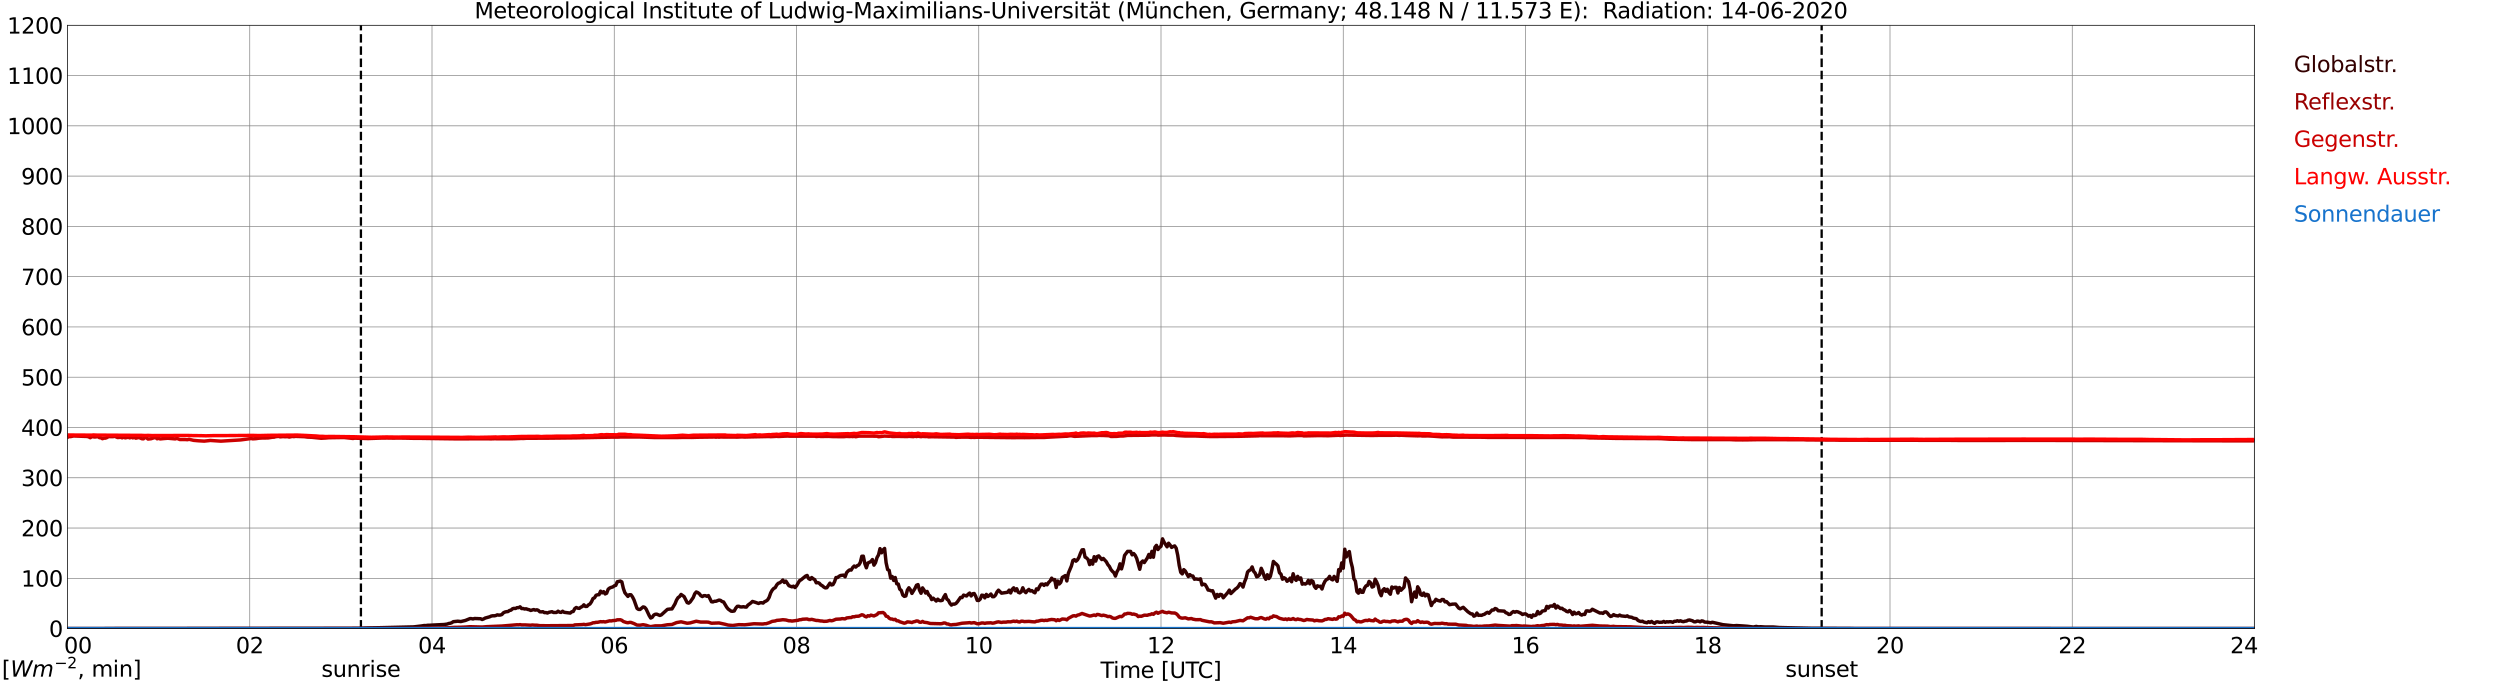 <?xml version="1.0" encoding="utf-8" standalone="no"?>
<!DOCTYPE svg PUBLIC "-//W3C//DTD SVG 1.1//EN"
  "http://www.w3.org/Graphics/SVG/1.1/DTD/svg11.dtd">
<svg xmlns:xlink="http://www.w3.org/1999/xlink" width="1085.4pt" height="296.64pt" viewBox="0 0 1085.4 296.64" xmlns="http://www.w3.org/2000/svg" version="1.1">
 <defs>
  <style type="text/css">*{stroke-linejoin: round; stroke-linecap: butt}</style>
 </defs>
 <g id="figure_1">
  <g id="patch_1">
   <path d="M 0 296.64 
L 1085.4 296.64 
L 1085.4 0 
L 0 0 
z
" style="fill: #ffffff"/>
  </g>
  <g id="axes_1">
   <g id="patch_2">
    <path d="M 29.306 272.909 
L 978.814 272.909 
L 978.814 10.976 
L 29.306 10.976 
z
" style="fill: #ffffff"/>
   </g>
   <g id="patch_3">
    <path d="M 978.814 272.909 
L 978.814 272.909 
L 978.814 10.976 
L 978.814 10.976 
z
" clip-path="url(#p59d23698a1)" style="fill: #d3d3d3; opacity: 0.25; stroke: #d3d3d3; stroke-linejoin: miter"/>
   </g>
   <g id="matplotlib.axis_1">
    <g id="xtick_1">
     <g id="line2d_1">
      <path d="M 29.306 272.909 
L 29.306 10.976 
" clip-path="url(#p59d23698a1)" style="fill: none; stroke: #808080; stroke-width: 0.3; stroke-linecap: square"/>
     </g>
     <g id="line2d_2"/>
     <g id="text_1">
      <!--    00 -->
      <g transform="translate(18.733 283.627) scale(0.095 -0.095)">
       <defs>
        <path id="DejaVuSans-20" transform="scale(0.016)"/>
        <path id="DejaVuSans-30" d="M 2034 4250 
Q 1547 4250 1301 3770 
Q 1056 3291 1056 2328 
Q 1056 1369 1301 889 
Q 1547 409 2034 409 
Q 2525 409 2770 889 
Q 3016 1369 3016 2328 
Q 3016 3291 2770 3770 
Q 2525 4250 2034 4250 
z
M 2034 4750 
Q 2819 4750 3233 4129 
Q 3647 3509 3647 2328 
Q 3647 1150 3233 529 
Q 2819 -91 2034 -91 
Q 1250 -91 836 529 
Q 422 1150 422 2328 
Q 422 3509 836 4129 
Q 1250 4750 2034 4750 
z
" transform="scale(0.016)"/>
       </defs>
       <use xlink:href="#DejaVuSans-20"/>
       <use xlink:href="#DejaVuSans-20" transform="translate(31.787 0)"/>
       <use xlink:href="#DejaVuSans-20" transform="translate(63.574 0)"/>
       <use xlink:href="#DejaVuSans-30" transform="translate(95.361 0)"/>
       <use xlink:href="#DejaVuSans-30" transform="translate(158.984 0)"/>
      </g>
     </g>
    </g>
    <g id="xtick_2">
     <g id="line2d_3">
      <path d="M 108.431 272.909 
L 108.431 10.976 
" clip-path="url(#p59d23698a1)" style="fill: none; stroke: #808080; stroke-width: 0.3; stroke-linecap: square"/>
     </g>
     <g id="line2d_4"/>
     <g id="text_2">
      <!-- 02 -->
      <g transform="translate(102.387 283.627) scale(0.095 -0.095)">
       <defs>
        <path id="DejaVuSans-32" d="M 1228 531 
L 3431 531 
L 3431 0 
L 469 0 
L 469 531 
Q 828 903 1448 1529 
Q 2069 2156 2228 2338 
Q 2531 2678 2651 2914 
Q 2772 3150 2772 3378 
Q 2772 3750 2511 3984 
Q 2250 4219 1831 4219 
Q 1534 4219 1204 4116 
Q 875 4013 500 3803 
L 500 4441 
Q 881 4594 1212 4672 
Q 1544 4750 1819 4750 
Q 2544 4750 2975 4387 
Q 3406 4025 3406 3419 
Q 3406 3131 3298 2873 
Q 3191 2616 2906 2266 
Q 2828 2175 2409 1742 
Q 1991 1309 1228 531 
z
" transform="scale(0.016)"/>
       </defs>
       <use xlink:href="#DejaVuSans-30"/>
       <use xlink:href="#DejaVuSans-32" transform="translate(63.623 0)"/>
      </g>
     </g>
    </g>
    <g id="xtick_3">
     <g id="line2d_5">
      <path d="M 187.557 272.909 
L 187.557 10.976 
" clip-path="url(#p59d23698a1)" style="fill: none; stroke: #808080; stroke-width: 0.3; stroke-linecap: square"/>
     </g>
     <g id="line2d_6"/>
     <g id="text_3">
      <!-- 04 -->
      <g transform="translate(181.513 283.627) scale(0.095 -0.095)">
       <defs>
        <path id="DejaVuSans-34" d="M 2419 4116 
L 825 1625 
L 2419 1625 
L 2419 4116 
z
M 2253 4666 
L 3047 4666 
L 3047 1625 
L 3713 1625 
L 3713 1100 
L 3047 1100 
L 3047 0 
L 2419 0 
L 2419 1100 
L 313 1100 
L 313 1709 
L 2253 4666 
z
" transform="scale(0.016)"/>
       </defs>
       <use xlink:href="#DejaVuSans-30"/>
       <use xlink:href="#DejaVuSans-34" transform="translate(63.623 0)"/>
      </g>
     </g>
    </g>
    <g id="xtick_4">
     <g id="line2d_7">
      <path d="M 266.683 272.909 
L 266.683 10.976 
" clip-path="url(#p59d23698a1)" style="fill: none; stroke: #808080; stroke-width: 0.3; stroke-linecap: square"/>
     </g>
     <g id="line2d_8"/>
     <g id="text_4">
      <!-- 06 -->
      <g transform="translate(260.638 283.627) scale(0.095 -0.095)">
       <defs>
        <path id="DejaVuSans-36" d="M 2113 2584 
Q 1688 2584 1439 2293 
Q 1191 2003 1191 1497 
Q 1191 994 1439 701 
Q 1688 409 2113 409 
Q 2538 409 2786 701 
Q 3034 994 3034 1497 
Q 3034 2003 2786 2293 
Q 2538 2584 2113 2584 
z
M 3366 4563 
L 3366 3988 
Q 3128 4100 2886 4159 
Q 2644 4219 2406 4219 
Q 1781 4219 1451 3797 
Q 1122 3375 1075 2522 
Q 1259 2794 1537 2939 
Q 1816 3084 2150 3084 
Q 2853 3084 3261 2657 
Q 3669 2231 3669 1497 
Q 3669 778 3244 343 
Q 2819 -91 2113 -91 
Q 1303 -91 875 529 
Q 447 1150 447 2328 
Q 447 3434 972 4092 
Q 1497 4750 2381 4750 
Q 2619 4750 2861 4703 
Q 3103 4656 3366 4563 
z
" transform="scale(0.016)"/>
       </defs>
       <use xlink:href="#DejaVuSans-30"/>
       <use xlink:href="#DejaVuSans-36" transform="translate(63.623 0)"/>
      </g>
     </g>
    </g>
    <g id="xtick_5">
     <g id="line2d_9">
      <path d="M 345.808 272.909 
L 345.808 10.976 
" clip-path="url(#p59d23698a1)" style="fill: none; stroke: #808080; stroke-width: 0.3; stroke-linecap: square"/>
     </g>
     <g id="line2d_10"/>
     <g id="text_5">
      <!-- 08 -->
      <g transform="translate(339.764 283.627) scale(0.095 -0.095)">
       <defs>
        <path id="DejaVuSans-38" d="M 2034 2216 
Q 1584 2216 1326 1975 
Q 1069 1734 1069 1313 
Q 1069 891 1326 650 
Q 1584 409 2034 409 
Q 2484 409 2743 651 
Q 3003 894 3003 1313 
Q 3003 1734 2745 1975 
Q 2488 2216 2034 2216 
z
M 1403 2484 
Q 997 2584 770 2862 
Q 544 3141 544 3541 
Q 544 4100 942 4425 
Q 1341 4750 2034 4750 
Q 2731 4750 3128 4425 
Q 3525 4100 3525 3541 
Q 3525 3141 3298 2862 
Q 3072 2584 2669 2484 
Q 3125 2378 3379 2068 
Q 3634 1759 3634 1313 
Q 3634 634 3220 271 
Q 2806 -91 2034 -91 
Q 1263 -91 848 271 
Q 434 634 434 1313 
Q 434 1759 690 2068 
Q 947 2378 1403 2484 
z
M 1172 3481 
Q 1172 3119 1398 2916 
Q 1625 2713 2034 2713 
Q 2441 2713 2670 2916 
Q 2900 3119 2900 3481 
Q 2900 3844 2670 4047 
Q 2441 4250 2034 4250 
Q 1625 4250 1398 4047 
Q 1172 3844 1172 3481 
z
" transform="scale(0.016)"/>
       </defs>
       <use xlink:href="#DejaVuSans-30"/>
       <use xlink:href="#DejaVuSans-38" transform="translate(63.623 0)"/>
      </g>
     </g>
    </g>
    <g id="xtick_6">
     <g id="line2d_11">
      <path d="M 424.934 272.909 
L 424.934 10.976 
" clip-path="url(#p59d23698a1)" style="fill: none; stroke: #808080; stroke-width: 0.3; stroke-linecap: square"/>
     </g>
     <g id="line2d_12"/>
     <g id="text_6">
      <!-- 10 -->
      <g transform="translate(418.89 283.627) scale(0.095 -0.095)">
       <defs>
        <path id="DejaVuSans-31" d="M 794 531 
L 1825 531 
L 1825 4091 
L 703 3866 
L 703 4441 
L 1819 4666 
L 2450 4666 
L 2450 531 
L 3481 531 
L 3481 0 
L 794 0 
L 794 531 
z
" transform="scale(0.016)"/>
       </defs>
       <use xlink:href="#DejaVuSans-31"/>
       <use xlink:href="#DejaVuSans-30" transform="translate(63.623 0)"/>
      </g>
     </g>
    </g>
    <g id="xtick_7">
     <g id="line2d_13">
      <path d="M 504.06 272.909 
L 504.06 10.976 
" clip-path="url(#p59d23698a1)" style="fill: none; stroke: #808080; stroke-width: 0.3; stroke-linecap: square"/>
     </g>
     <g id="line2d_14"/>
     <g id="text_7">
      <!-- 12 -->
      <g transform="translate(498.015 283.627) scale(0.095 -0.095)">
       <use xlink:href="#DejaVuSans-31"/>
       <use xlink:href="#DejaVuSans-32" transform="translate(63.623 0)"/>
      </g>
     </g>
    </g>
    <g id="xtick_8">
     <g id="line2d_15">
      <path d="M 583.185 272.909 
L 583.185 10.976 
" clip-path="url(#p59d23698a1)" style="fill: none; stroke: #808080; stroke-width: 0.3; stroke-linecap: square"/>
     </g>
     <g id="line2d_16"/>
     <g id="text_8">
      <!-- 14 -->
      <g transform="translate(577.141 283.627) scale(0.095 -0.095)">
       <use xlink:href="#DejaVuSans-31"/>
       <use xlink:href="#DejaVuSans-34" transform="translate(63.623 0)"/>
      </g>
     </g>
    </g>
    <g id="xtick_9">
     <g id="line2d_17">
      <path d="M 662.311 272.909 
L 662.311 10.976 
" clip-path="url(#p59d23698a1)" style="fill: none; stroke: #808080; stroke-width: 0.3; stroke-linecap: square"/>
     </g>
     <g id="line2d_18"/>
     <g id="text_9">
      <!-- 16 -->
      <g transform="translate(656.267 283.627) scale(0.095 -0.095)">
       <use xlink:href="#DejaVuSans-31"/>
       <use xlink:href="#DejaVuSans-36" transform="translate(63.623 0)"/>
      </g>
     </g>
    </g>
    <g id="xtick_10">
     <g id="line2d_19">
      <path d="M 741.437 272.909 
L 741.437 10.976 
" clip-path="url(#p59d23698a1)" style="fill: none; stroke: #808080; stroke-width: 0.3; stroke-linecap: square"/>
     </g>
     <g id="line2d_20"/>
     <g id="text_10">
      <!-- 18 -->
      <g transform="translate(735.392 283.627) scale(0.095 -0.095)">
       <use xlink:href="#DejaVuSans-31"/>
       <use xlink:href="#DejaVuSans-38" transform="translate(63.623 0)"/>
      </g>
     </g>
    </g>
    <g id="xtick_11">
     <g id="line2d_21">
      <path d="M 820.562 272.909 
L 820.562 10.976 
" clip-path="url(#p59d23698a1)" style="fill: none; stroke: #808080; stroke-width: 0.3; stroke-linecap: square"/>
     </g>
     <g id="line2d_22"/>
     <g id="text_11">
      <!-- 20 -->
      <g transform="translate(814.518 283.627) scale(0.095 -0.095)">
       <use xlink:href="#DejaVuSans-32"/>
       <use xlink:href="#DejaVuSans-30" transform="translate(63.623 0)"/>
      </g>
     </g>
    </g>
    <g id="xtick_12">
     <g id="line2d_23">
      <path d="M 899.688 272.909 
L 899.688 10.976 
" clip-path="url(#p59d23698a1)" style="fill: none; stroke: #808080; stroke-width: 0.3; stroke-linecap: square"/>
     </g>
     <g id="line2d_24"/>
     <g id="text_12">
      <!-- 22 -->
      <g transform="translate(893.644 283.627) scale(0.095 -0.095)">
       <use xlink:href="#DejaVuSans-32"/>
       <use xlink:href="#DejaVuSans-32" transform="translate(63.623 0)"/>
      </g>
     </g>
    </g>
    <g id="xtick_13">
     <g id="line2d_25">
      <path d="M 978.814 272.909 
L 978.814 10.976 
" clip-path="url(#p59d23698a1)" style="fill: none; stroke: #808080; stroke-width: 0.3; stroke-linecap: square"/>
     </g>
     <g id="line2d_26"/>
     <g id="text_13">
      <!-- 24    -->
      <g transform="translate(968.241 283.627) scale(0.095 -0.095)">
       <use xlink:href="#DejaVuSans-32"/>
       <use xlink:href="#DejaVuSans-34" transform="translate(63.623 0)"/>
       <use xlink:href="#DejaVuSans-20" transform="translate(127.246 0)"/>
       <use xlink:href="#DejaVuSans-20" transform="translate(159.033 0)"/>
       <use xlink:href="#DejaVuSans-20" transform="translate(190.82 0)"/>
      </g>
     </g>
    </g>
    <g id="text_14">
     <!-- Time [UTC] -->
     <g transform="translate(477.806 294.322) scale(0.095 -0.095)">
      <defs>
       <path id="DejaVuSans-54" d="M -19 4666 
L 3928 4666 
L 3928 4134 
L 2272 4134 
L 2272 0 
L 1638 0 
L 1638 4134 
L -19 4134 
L -19 4666 
z
" transform="scale(0.016)"/>
       <path id="DejaVuSans-69" d="M 603 3500 
L 1178 3500 
L 1178 0 
L 603 0 
L 603 3500 
z
M 603 4863 
L 1178 4863 
L 1178 4134 
L 603 4134 
L 603 4863 
z
" transform="scale(0.016)"/>
       <path id="DejaVuSans-6d" d="M 3328 2828 
Q 3544 3216 3844 3400 
Q 4144 3584 4550 3584 
Q 5097 3584 5394 3201 
Q 5691 2819 5691 2113 
L 5691 0 
L 5113 0 
L 5113 2094 
Q 5113 2597 4934 2840 
Q 4756 3084 4391 3084 
Q 3944 3084 3684 2787 
Q 3425 2491 3425 1978 
L 3425 0 
L 2847 0 
L 2847 2094 
Q 2847 2600 2669 2842 
Q 2491 3084 2119 3084 
Q 1678 3084 1418 2786 
Q 1159 2488 1159 1978 
L 1159 0 
L 581 0 
L 581 3500 
L 1159 3500 
L 1159 2956 
Q 1356 3278 1631 3431 
Q 1906 3584 2284 3584 
Q 2666 3584 2933 3390 
Q 3200 3197 3328 2828 
z
" transform="scale(0.016)"/>
       <path id="DejaVuSans-65" d="M 3597 1894 
L 3597 1613 
L 953 1613 
Q 991 1019 1311 708 
Q 1631 397 2203 397 
Q 2534 397 2845 478 
Q 3156 559 3463 722 
L 3463 178 
Q 3153 47 2828 -22 
Q 2503 -91 2169 -91 
Q 1331 -91 842 396 
Q 353 884 353 1716 
Q 353 2575 817 3079 
Q 1281 3584 2069 3584 
Q 2775 3584 3186 3129 
Q 3597 2675 3597 1894 
z
M 3022 2063 
Q 3016 2534 2758 2815 
Q 2500 3097 2075 3097 
Q 1594 3097 1305 2825 
Q 1016 2553 972 2059 
L 3022 2063 
z
" transform="scale(0.016)"/>
       <path id="DejaVuSans-5b" d="M 550 4863 
L 1875 4863 
L 1875 4416 
L 1125 4416 
L 1125 -397 
L 1875 -397 
L 1875 -844 
L 550 -844 
L 550 4863 
z
" transform="scale(0.016)"/>
       <path id="DejaVuSans-55" d="M 556 4666 
L 1191 4666 
L 1191 1831 
Q 1191 1081 1462 751 
Q 1734 422 2344 422 
Q 2950 422 3222 751 
Q 3494 1081 3494 1831 
L 3494 4666 
L 4128 4666 
L 4128 1753 
Q 4128 841 3676 375 
Q 3225 -91 2344 -91 
Q 1459 -91 1007 375 
Q 556 841 556 1753 
L 556 4666 
z
" transform="scale(0.016)"/>
       <path id="DejaVuSans-43" d="M 4122 4306 
L 4122 3641 
Q 3803 3938 3442 4084 
Q 3081 4231 2675 4231 
Q 1875 4231 1450 3742 
Q 1025 3253 1025 2328 
Q 1025 1406 1450 917 
Q 1875 428 2675 428 
Q 3081 428 3442 575 
Q 3803 722 4122 1019 
L 4122 359 
Q 3791 134 3420 21 
Q 3050 -91 2638 -91 
Q 1578 -91 968 557 
Q 359 1206 359 2328 
Q 359 3453 968 4101 
Q 1578 4750 2638 4750 
Q 3056 4750 3426 4639 
Q 3797 4528 4122 4306 
z
" transform="scale(0.016)"/>
       <path id="DejaVuSans-5d" d="M 1947 4863 
L 1947 -844 
L 622 -844 
L 622 -397 
L 1369 -397 
L 1369 4416 
L 622 4416 
L 622 4863 
L 1947 4863 
z
" transform="scale(0.016)"/>
      </defs>
      <use xlink:href="#DejaVuSans-54"/>
      <use xlink:href="#DejaVuSans-69" transform="translate(57.959 0)"/>
      <use xlink:href="#DejaVuSans-6d" transform="translate(85.742 0)"/>
      <use xlink:href="#DejaVuSans-65" transform="translate(183.154 0)"/>
      <use xlink:href="#DejaVuSans-20" transform="translate(244.678 0)"/>
      <use xlink:href="#DejaVuSans-5b" transform="translate(276.465 0)"/>
      <use xlink:href="#DejaVuSans-55" transform="translate(315.479 0)"/>
      <use xlink:href="#DejaVuSans-54" transform="translate(388.672 0)"/>
      <use xlink:href="#DejaVuSans-43" transform="translate(443.881 0)"/>
      <use xlink:href="#DejaVuSans-5d" transform="translate(513.705 0)"/>
     </g>
    </g>
   </g>
   <g id="matplotlib.axis_2">
    <g id="ytick_1">
     <g id="line2d_27">
      <path d="M 29.306 272.909 
L 978.814 272.909 
" clip-path="url(#p59d23698a1)" style="fill: none; stroke: #808080; stroke-width: 0.3; stroke-linecap: square"/>
     </g>
     <g id="line2d_28"/>
     <g id="text_15">
      <!-- 0 -->
      <g transform="translate(21.261 276.518) scale(0.095 -0.095)">
       <use xlink:href="#DejaVuSans-30"/>
      </g>
     </g>
    </g>
    <g id="ytick_2">
     <g id="line2d_29">
      <path d="M 29.306 251.081 
L 978.814 251.081 
" clip-path="url(#p59d23698a1)" style="fill: none; stroke: #808080; stroke-width: 0.3; stroke-linecap: square"/>
     </g>
     <g id="line2d_30"/>
     <g id="text_16">
      <!-- 100 -->
      <g transform="translate(9.173 254.69) scale(0.095 -0.095)">
       <use xlink:href="#DejaVuSans-31"/>
       <use xlink:href="#DejaVuSans-30" transform="translate(63.623 0)"/>
       <use xlink:href="#DejaVuSans-30" transform="translate(127.246 0)"/>
      </g>
     </g>
    </g>
    <g id="ytick_3">
     <g id="line2d_31">
      <path d="M 29.306 229.253 
L 978.814 229.253 
" clip-path="url(#p59d23698a1)" style="fill: none; stroke: #808080; stroke-width: 0.3; stroke-linecap: square"/>
     </g>
     <g id="line2d_32"/>
     <g id="text_17">
      <!-- 200 -->
      <g transform="translate(9.173 232.863) scale(0.095 -0.095)">
       <use xlink:href="#DejaVuSans-32"/>
       <use xlink:href="#DejaVuSans-30" transform="translate(63.623 0)"/>
       <use xlink:href="#DejaVuSans-30" transform="translate(127.246 0)"/>
      </g>
     </g>
    </g>
    <g id="ytick_4">
     <g id="line2d_33">
      <path d="M 29.306 207.426 
L 978.814 207.426 
" clip-path="url(#p59d23698a1)" style="fill: none; stroke: #808080; stroke-width: 0.3; stroke-linecap: square"/>
     </g>
     <g id="line2d_34"/>
     <g id="text_18">
      <!-- 300 -->
      <g transform="translate(9.173 211.035) scale(0.095 -0.095)">
       <defs>
        <path id="DejaVuSans-33" d="M 2597 2516 
Q 3050 2419 3304 2112 
Q 3559 1806 3559 1356 
Q 3559 666 3084 287 
Q 2609 -91 1734 -91 
Q 1441 -91 1130 -33 
Q 819 25 488 141 
L 488 750 
Q 750 597 1062 519 
Q 1375 441 1716 441 
Q 2309 441 2620 675 
Q 2931 909 2931 1356 
Q 2931 1769 2642 2001 
Q 2353 2234 1838 2234 
L 1294 2234 
L 1294 2753 
L 1863 2753 
Q 2328 2753 2575 2939 
Q 2822 3125 2822 3475 
Q 2822 3834 2567 4026 
Q 2313 4219 1838 4219 
Q 1578 4219 1281 4162 
Q 984 4106 628 3988 
L 628 4550 
Q 988 4650 1302 4700 
Q 1616 4750 1894 4750 
Q 2613 4750 3031 4423 
Q 3450 4097 3450 3541 
Q 3450 3153 3228 2886 
Q 3006 2619 2597 2516 
z
" transform="scale(0.016)"/>
       </defs>
       <use xlink:href="#DejaVuSans-33"/>
       <use xlink:href="#DejaVuSans-30" transform="translate(63.623 0)"/>
       <use xlink:href="#DejaVuSans-30" transform="translate(127.246 0)"/>
      </g>
     </g>
    </g>
    <g id="ytick_5">
     <g id="line2d_35">
      <path d="M 29.306 185.598 
L 978.814 185.598 
" clip-path="url(#p59d23698a1)" style="fill: none; stroke: #808080; stroke-width: 0.3; stroke-linecap: square"/>
     </g>
     <g id="line2d_36"/>
     <g id="text_19">
      <!-- 400 -->
      <g transform="translate(9.173 189.207) scale(0.095 -0.095)">
       <use xlink:href="#DejaVuSans-34"/>
       <use xlink:href="#DejaVuSans-30" transform="translate(63.623 0)"/>
       <use xlink:href="#DejaVuSans-30" transform="translate(127.246 0)"/>
      </g>
     </g>
    </g>
    <g id="ytick_6">
     <g id="line2d_37">
      <path d="M 29.306 163.77 
L 978.814 163.77 
" clip-path="url(#p59d23698a1)" style="fill: none; stroke: #808080; stroke-width: 0.3; stroke-linecap: square"/>
     </g>
     <g id="line2d_38"/>
     <g id="text_20">
      <!-- 500 -->
      <g transform="translate(9.173 167.379) scale(0.095 -0.095)">
       <defs>
        <path id="DejaVuSans-35" d="M 691 4666 
L 3169 4666 
L 3169 4134 
L 1269 4134 
L 1269 2991 
Q 1406 3038 1543 3061 
Q 1681 3084 1819 3084 
Q 2600 3084 3056 2656 
Q 3513 2228 3513 1497 
Q 3513 744 3044 326 
Q 2575 -91 1722 -91 
Q 1428 -91 1123 -41 
Q 819 9 494 109 
L 494 744 
Q 775 591 1075 516 
Q 1375 441 1709 441 
Q 2250 441 2565 725 
Q 2881 1009 2881 1497 
Q 2881 1984 2565 2268 
Q 2250 2553 1709 2553 
Q 1456 2553 1204 2497 
Q 953 2441 691 2322 
L 691 4666 
z
" transform="scale(0.016)"/>
       </defs>
       <use xlink:href="#DejaVuSans-35"/>
       <use xlink:href="#DejaVuSans-30" transform="translate(63.623 0)"/>
       <use xlink:href="#DejaVuSans-30" transform="translate(127.246 0)"/>
      </g>
     </g>
    </g>
    <g id="ytick_7">
     <g id="line2d_39">
      <path d="M 29.306 141.942 
L 978.814 141.942 
" clip-path="url(#p59d23698a1)" style="fill: none; stroke: #808080; stroke-width: 0.3; stroke-linecap: square"/>
     </g>
     <g id="line2d_40"/>
     <g id="text_21">
      <!-- 600 -->
      <g transform="translate(9.173 145.551) scale(0.095 -0.095)">
       <use xlink:href="#DejaVuSans-36"/>
       <use xlink:href="#DejaVuSans-30" transform="translate(63.623 0)"/>
       <use xlink:href="#DejaVuSans-30" transform="translate(127.246 0)"/>
      </g>
     </g>
    </g>
    <g id="ytick_8">
     <g id="line2d_41">
      <path d="M 29.306 120.114 
L 978.814 120.114 
" clip-path="url(#p59d23698a1)" style="fill: none; stroke: #808080; stroke-width: 0.3; stroke-linecap: square"/>
     </g>
     <g id="line2d_42"/>
     <g id="text_22">
      <!-- 700 -->
      <g transform="translate(9.173 123.724) scale(0.095 -0.095)">
       <defs>
        <path id="DejaVuSans-37" d="M 525 4666 
L 3525 4666 
L 3525 4397 
L 1831 0 
L 1172 0 
L 2766 4134 
L 525 4134 
L 525 4666 
z
" transform="scale(0.016)"/>
       </defs>
       <use xlink:href="#DejaVuSans-37"/>
       <use xlink:href="#DejaVuSans-30" transform="translate(63.623 0)"/>
       <use xlink:href="#DejaVuSans-30" transform="translate(127.246 0)"/>
      </g>
     </g>
    </g>
    <g id="ytick_9">
     <g id="line2d_43">
      <path d="M 29.306 98.287 
L 978.814 98.287 
" clip-path="url(#p59d23698a1)" style="fill: none; stroke: #808080; stroke-width: 0.3; stroke-linecap: square"/>
     </g>
     <g id="line2d_44"/>
     <g id="text_23">
      <!-- 800 -->
      <g transform="translate(9.173 101.896) scale(0.095 -0.095)">
       <use xlink:href="#DejaVuSans-38"/>
       <use xlink:href="#DejaVuSans-30" transform="translate(63.623 0)"/>
       <use xlink:href="#DejaVuSans-30" transform="translate(127.246 0)"/>
      </g>
     </g>
    </g>
    <g id="ytick_10">
     <g id="line2d_45">
      <path d="M 29.306 76.459 
L 978.814 76.459 
" clip-path="url(#p59d23698a1)" style="fill: none; stroke: #808080; stroke-width: 0.3; stroke-linecap: square"/>
     </g>
     <g id="line2d_46"/>
     <g id="text_24">
      <!-- 900 -->
      <g transform="translate(9.173 80.068) scale(0.095 -0.095)">
       <defs>
        <path id="DejaVuSans-39" d="M 703 97 
L 703 672 
Q 941 559 1184 500 
Q 1428 441 1663 441 
Q 2288 441 2617 861 
Q 2947 1281 2994 2138 
Q 2813 1869 2534 1725 
Q 2256 1581 1919 1581 
Q 1219 1581 811 2004 
Q 403 2428 403 3163 
Q 403 3881 828 4315 
Q 1253 4750 1959 4750 
Q 2769 4750 3195 4129 
Q 3622 3509 3622 2328 
Q 3622 1225 3098 567 
Q 2575 -91 1691 -91 
Q 1453 -91 1209 -44 
Q 966 3 703 97 
z
M 1959 2075 
Q 2384 2075 2632 2365 
Q 2881 2656 2881 3163 
Q 2881 3666 2632 3958 
Q 2384 4250 1959 4250 
Q 1534 4250 1286 3958 
Q 1038 3666 1038 3163 
Q 1038 2656 1286 2365 
Q 1534 2075 1959 2075 
z
" transform="scale(0.016)"/>
       </defs>
       <use xlink:href="#DejaVuSans-39"/>
       <use xlink:href="#DejaVuSans-30" transform="translate(63.623 0)"/>
       <use xlink:href="#DejaVuSans-30" transform="translate(127.246 0)"/>
      </g>
     </g>
    </g>
    <g id="ytick_11">
     <g id="line2d_47">
      <path d="M 29.306 54.631 
L 978.814 54.631 
" clip-path="url(#p59d23698a1)" style="fill: none; stroke: #808080; stroke-width: 0.3; stroke-linecap: square"/>
     </g>
     <g id="line2d_48"/>
     <g id="text_25">
      <!-- 1000 -->
      <g transform="translate(3.128 58.24) scale(0.095 -0.095)">
       <use xlink:href="#DejaVuSans-31"/>
       <use xlink:href="#DejaVuSans-30" transform="translate(63.623 0)"/>
       <use xlink:href="#DejaVuSans-30" transform="translate(127.246 0)"/>
       <use xlink:href="#DejaVuSans-30" transform="translate(190.869 0)"/>
      </g>
     </g>
    </g>
    <g id="ytick_12">
     <g id="line2d_49">
      <path d="M 29.306 32.803 
L 978.814 32.803 
" clip-path="url(#p59d23698a1)" style="fill: none; stroke: #808080; stroke-width: 0.3; stroke-linecap: square"/>
     </g>
     <g id="line2d_50"/>
     <g id="text_26">
      <!-- 1100 -->
      <g transform="translate(3.128 36.413) scale(0.095 -0.095)">
       <use xlink:href="#DejaVuSans-31"/>
       <use xlink:href="#DejaVuSans-31" transform="translate(63.623 0)"/>
       <use xlink:href="#DejaVuSans-30" transform="translate(127.246 0)"/>
       <use xlink:href="#DejaVuSans-30" transform="translate(190.869 0)"/>
      </g>
     </g>
    </g>
    <g id="ytick_13">
     <g id="line2d_51">
      <path d="M 29.306 10.976 
L 978.814 10.976 
" clip-path="url(#p59d23698a1)" style="fill: none; stroke: #808080; stroke-width: 0.3; stroke-linecap: square"/>
     </g>
     <g id="line2d_52"/>
     <g id="text_27">
      <!-- 1200 -->
      <g transform="translate(3.128 14.585) scale(0.095 -0.095)">
       <use xlink:href="#DejaVuSans-31"/>
       <use xlink:href="#DejaVuSans-32" transform="translate(63.623 0)"/>
       <use xlink:href="#DejaVuSans-30" transform="translate(127.246 0)"/>
       <use xlink:href="#DejaVuSans-30" transform="translate(190.869 0)"/>
      </g>
     </g>
    </g>
   </g>
   <g id="line2d_53">
    <path d="M 156.698 272.909 
L 156.698 10.976 
" clip-path="url(#p59d23698a1)" style="fill: none; stroke-dasharray: 3.7,1.6; stroke-dashoffset: 0; stroke: #000000"/>
   </g>
   <g id="line2d_54">
    <path d="M 790.89 272.909 
L 790.89 10.976 
" clip-path="url(#p59d23698a1)" style="fill: none; stroke-dasharray: 3.7,1.6; stroke-dashoffset: 0; stroke: #000000"/>
   </g>
   <g id="line2d_55">
    <path d="M 29.306 272.909 
L 155.247 272.806 
L 159.863 272.618 
L 165.138 272.516 
L 177.007 272.226 
L 179.645 272.164 
L 182.941 271.772 
L 184.26 271.564 
L 184.92 271.606 
L 185.579 271.481 
L 186.898 271.442 
L 188.216 271.359 
L 192.832 271.13 
L 194.151 270.944 
L 194.81 270.698 
L 195.47 270.593 
L 196.129 270.366 
L 196.788 269.912 
L 198.767 269.704 
L 200.085 269.849 
L 202.063 269.375 
L 204.042 268.567 
L 204.701 268.589 
L 205.36 268.733 
L 206.02 268.526 
L 208.657 268.631 
L 209.317 268.96 
L 209.976 268.714 
L 210.635 268.34 
L 212.614 267.781 
L 213.273 267.472 
L 213.932 267.349 
L 214.592 267.369 
L 215.251 267.244 
L 215.91 266.935 
L 216.57 267.059 
L 217.229 267.017 
L 217.889 266.81 
L 218.548 266.066 
L 219.207 265.736 
L 219.867 265.57 
L 220.526 265.529 
L 221.186 265.053 
L 221.845 264.909 
L 222.504 264.309 
L 223.164 264.123 
L 223.823 264.186 
L 224.482 263.813 
L 225.142 263.835 
L 225.801 263.462 
L 226.461 264.206 
L 227.12 264.186 
L 227.779 264.413 
L 228.439 264.309 
L 229.098 264.579 
L 229.757 264.723 
L 230.417 265.033 
L 231.736 264.64 
L 232.395 264.909 
L 233.054 264.743 
L 233.714 264.992 
L 234.373 265.612 
L 235.033 265.653 
L 235.692 265.57 
L 236.351 265.985 
L 237.011 265.944 
L 237.67 266.149 
L 238.329 265.839 
L 239.648 265.57 
L 240.308 265.922 
L 241.626 265.902 
L 242.286 265.363 
L 242.945 265.778 
L 243.604 265.88 
L 244.264 265.385 
L 244.923 265.839 
L 247.561 266.171 
L 248.22 265.612 
L 248.88 265.468 
L 249.539 264.228 
L 250.198 263.752 
L 250.858 264.04 
L 251.517 264.123 
L 252.176 263.628 
L 252.836 263.318 
L 253.495 262.595 
L 254.155 263.296 
L 254.814 263.276 
L 255.473 262.615 
L 256.133 262.244 
L 256.792 261.292 
L 257.451 259.867 
L 258.111 259.555 
L 258.77 258.461 
L 259.43 258.232 
L 260.089 258.19 
L 260.748 256.662 
L 261.408 257.385 
L 262.067 256.868 
L 262.726 257.861 
L 263.386 257.551 
L 264.045 255.813 
L 264.705 255.298 
L 265.364 255.008 
L 266.023 254.842 
L 266.683 254.346 
L 267.342 254.139 
L 268.002 252.57 
L 269.32 252.279 
L 269.98 252.653 
L 270.639 255.484 
L 271.298 257.343 
L 272.617 258.935 
L 273.277 258.19 
L 273.936 258.232 
L 274.595 259.142 
L 275.255 260.445 
L 276.573 264.165 
L 277.233 264.579 
L 277.892 264.599 
L 279.211 263.503 
L 279.87 263.647 
L 280.53 264.433 
L 281.849 267.244 
L 282.508 268.321 
L 283.167 268.011 
L 283.827 267.037 
L 284.486 266.688 
L 285.145 266.646 
L 286.464 267.203 
L 287.124 266.956 
L 289.761 264.557 
L 291.08 264.392 
L 291.739 264.372 
L 293.058 262.161 
L 293.717 260.528 
L 294.377 259.474 
L 295.036 259.018 
L 295.696 258.088 
L 297.014 259.018 
L 298.333 261.622 
L 298.992 261.851 
L 299.652 261.334 
L 300.971 259.432 
L 301.63 257.8 
L 302.289 257.014 
L 302.949 257.282 
L 303.608 257.758 
L 304.267 258.605 
L 304.927 258.998 
L 305.586 258.605 
L 306.246 258.605 
L 306.905 258.893 
L 307.564 258.583 
L 308.883 261.251 
L 309.543 261.334 
L 310.202 261.043 
L 310.861 261.043 
L 312.18 260.528 
L 312.839 260.672 
L 313.499 261.168 
L 314.158 261.353 
L 315.477 263.586 
L 316.136 264.413 
L 317.455 265.363 
L 318.114 265.385 
L 318.774 265.26 
L 319.433 264.04 
L 320.093 263.257 
L 320.752 263.215 
L 321.411 263.484 
L 322.071 263.525 
L 322.73 263.401 
L 323.39 263.545 
L 324.049 263.567 
L 324.708 262.739 
L 326.027 261.746 
L 326.686 261.126 
L 328.005 261.519 
L 329.324 261.995 
L 329.983 261.705 
L 330.643 261.663 
L 331.302 261.829 
L 331.961 261.231 
L 332.621 260.941 
L 333.28 260.445 
L 333.94 259.328 
L 334.599 257.407 
L 335.258 256.228 
L 335.918 255.484 
L 336.577 255.132 
L 337.236 253.934 
L 337.896 253.231 
L 338.555 253.024 
L 339.215 252.506 
L 339.874 251.825 
L 340.533 252.88 
L 341.193 252.301 
L 342.512 254.285 
L 343.83 254.781 
L 344.49 254.491 
L 345.149 255.091 
L 345.808 254.368 
L 347.127 252.094 
L 347.787 251.742 
L 349.765 250.11 
L 350.424 249.841 
L 351.083 251.225 
L 351.743 251.557 
L 352.402 250.749 
L 353.062 251.288 
L 353.721 251.64 
L 354.38 253.024 
L 355.04 252.941 
L 355.699 253.209 
L 356.359 253.934 
L 357.018 254.305 
L 357.677 254.883 
L 358.337 255.257 
L 358.996 255.152 
L 360.315 253.19 
L 360.974 253.975 
L 361.634 253.81 
L 362.293 252.653 
L 362.952 250.749 
L 363.612 250.749 
L 364.271 250.212 
L 364.93 249.861 
L 366.249 249.695 
L 366.909 250.42 
L 367.568 248.621 
L 368.227 247.899 
L 368.887 247.423 
L 369.546 247.506 
L 370.206 246.41 
L 370.865 245.749 
L 371.524 246.203 
L 372.184 245.583 
L 372.843 245.314 
L 373.502 244.218 
L 374.162 241.51 
L 374.821 241.468 
L 375.481 244.736 
L 376.14 246.512 
L 376.799 244.445 
L 378.118 243.784 
L 378.777 242.937 
L 379.437 245.356 
L 380.096 244.321 
L 380.756 242.09 
L 381.415 240.911 
L 382.074 238.203 
L 382.734 240.001 
L 383.393 238.74 
L 384.053 238.12 
L 384.712 244.301 
L 385.371 247.276 
L 386.031 247.628 
L 386.69 250.998 
L 387.349 250.295 
L 388.009 252.011 
L 388.668 250.73 
L 389.328 253.458 
L 389.987 253.561 
L 390.646 255.813 
L 391.306 256.331 
L 391.965 258.378 
L 392.624 258.915 
L 393.284 258.729 
L 393.943 256.187 
L 394.603 255.193 
L 395.262 256.084 
L 395.921 257.634 
L 397.24 255.484 
L 397.899 254.098 
L 398.559 253.81 
L 399.218 256.228 
L 399.878 257.57 
L 400.537 255.235 
L 401.196 256.206 
L 401.856 257.468 
L 402.515 256.787 
L 403.175 258.273 
L 403.834 258.791 
L 404.493 260.321 
L 405.153 259.701 
L 406.471 260.941 
L 407.131 260.135 
L 407.79 260.692 
L 408.45 260.797 
L 409.109 260.631 
L 409.768 259.184 
L 410.428 258.151 
L 411.087 260.135 
L 411.746 260.589 
L 412.406 261.912 
L 413.065 262.698 
L 413.725 262.263 
L 414.384 262.305 
L 415.043 261.995 
L 415.703 261.251 
L 417.022 259.369 
L 417.681 259.452 
L 418.34 258.378 
L 419.659 258.749 
L 420.318 257.985 
L 420.978 257.487 
L 421.637 258.729 
L 422.297 257.8 
L 422.956 257.675 
L 423.615 258.874 
L 424.275 260.672 
L 424.934 260.692 
L 425.593 260.072 
L 426.253 258.398 
L 426.912 258.502 
L 427.572 259.576 
L 428.231 258.068 
L 428.89 258.956 
L 429.55 258.502 
L 430.209 257.902 
L 430.869 259.059 
L 431.528 259.039 
L 432.187 258.398 
L 432.847 257.014 
L 433.506 256.228 
L 434.825 257.529 
L 437.462 257.138 
L 438.122 256.228 
L 438.781 257.426 
L 439.44 255.877 
L 440.1 255.215 
L 440.759 256.475 
L 441.419 255.608 
L 442.078 257.116 
L 442.737 257.407 
L 443.397 256.931 
L 444.056 255.193 
L 444.716 256.641 
L 445.375 257.302 
L 446.034 256.475 
L 446.694 255.896 
L 447.353 256.599 
L 448.012 256.414 
L 448.672 257.014 
L 449.331 257.365 
L 449.991 255.669 
L 450.65 256.021 
L 451.309 254.678 
L 451.969 253.644 
L 452.628 253.583 
L 453.287 254.161 
L 453.947 253.478 
L 454.606 253.892 
L 455.266 252.88 
L 455.925 252.238 
L 456.584 251.018 
L 457.244 251.762 
L 457.903 251.618 
L 458.563 255.091 
L 459.222 252.26 
L 459.881 253.541 
L 460.541 252.838 
L 461.2 250.688 
L 462.519 249.902 
L 463.178 252.218 
L 463.838 248.87 
L 465.156 245.727 
L 465.816 243.33 
L 466.475 242.979 
L 467.134 243.64 
L 467.794 243.062 
L 468.453 241.924 
L 469.113 240.167 
L 469.772 238.74 
L 470.431 238.659 
L 471.091 241.861 
L 471.75 242.254 
L 472.409 242.937 
L 473.069 245.129 
L 473.728 243.35 
L 474.388 244.921 
L 475.047 241.697 
L 475.706 243.598 
L 476.366 241.634 
L 477.025 241.346 
L 478.344 242.937 
L 479.003 242.461 
L 480.322 243.908 
L 480.981 245.129 
L 481.641 245.912 
L 482.3 247.237 
L 482.96 248.043 
L 483.619 248.641 
L 484.278 250.11 
L 484.938 248.25 
L 485.597 247.113 
L 486.256 244.797 
L 486.916 246.988 
L 487.575 244.611 
L 488.235 241.138 
L 489.553 239.381 
L 490.872 239.403 
L 491.532 240.89 
L 492.191 240.333 
L 492.85 241.097 
L 493.51 242.442 
L 494.828 247.154 
L 495.488 244.177 
L 496.147 243.557 
L 496.807 244.238 
L 498.125 242.254 
L 498.785 240.726 
L 499.444 242.007 
L 500.103 239.381 
L 500.763 241.924 
L 501.422 237.605 
L 502.082 236.777 
L 502.741 238.576 
L 503.4 237.666 
L 504.06 237.19 
L 504.719 233.946 
L 505.379 235.372 
L 506.697 237.397 
L 507.357 235.847 
L 508.016 236.653 
L 508.675 237.666 
L 509.335 237.273 
L 509.994 237.024 
L 510.654 237.997 
L 511.313 241.036 
L 511.972 245.5 
L 512.632 248.497 
L 513.291 249.158 
L 513.95 247.318 
L 514.61 247.938 
L 515.929 250.317 
L 516.588 249.49 
L 517.247 250.046 
L 517.907 250.088 
L 518.566 251.474 
L 519.226 251.35 
L 520.544 251.557 
L 521.204 251.308 
L 521.863 253.954 
L 522.522 253.602 
L 523.182 253.768 
L 523.841 254.781 
L 524.501 256.165 
L 525.16 256.248 
L 525.819 256.538 
L 526.479 256.475 
L 527.797 259.679 
L 528.457 258.088 
L 529.116 258.935 
L 529.776 258.046 
L 530.435 258.212 
L 531.094 259.535 
L 533.073 257.219 
L 533.732 256.206 
L 534.391 257.695 
L 536.369 255.752 
L 537.029 255.298 
L 537.688 254.573 
L 538.348 253.375 
L 539.007 253.707 
L 539.666 254.883 
L 540.326 252.653 
L 540.985 251.059 
L 541.644 248.353 
L 542.304 247.691 
L 542.963 247.381 
L 543.623 246.141 
L 544.282 248.043 
L 544.941 248.787 
L 545.601 250.42 
L 546.26 250.171 
L 546.919 249.365 
L 547.579 246.739 
L 548.238 248.167 
L 548.898 250.356 
L 549.557 251.494 
L 550.216 249.531 
L 550.876 251.164 
L 551.535 250.234 
L 552.195 247.442 
L 552.854 243.764 
L 553.513 244.445 
L 554.173 244.963 
L 554.832 245.707 
L 555.491 248.663 
L 556.151 249.263 
L 556.81 251.474 
L 557.47 250.832 
L 558.129 251.225 
L 558.788 252.362 
L 559.448 251.928 
L 560.107 250.998 
L 560.766 252.57 
L 561.426 249.097 
L 562.085 251.225 
L 562.745 251.969 
L 563.404 250.234 
L 564.063 251.494 
L 564.723 250.915 
L 565.382 253.624 
L 566.042 253.375 
L 566.701 253.583 
L 567.36 253.209 
L 568.02 251.969 
L 568.679 253.458 
L 569.338 252.031 
L 569.998 252.382 
L 570.657 254.595 
L 571.317 255.423 
L 571.976 254.327 
L 572.635 254.637 
L 573.295 254.512 
L 573.954 255.711 
L 574.613 253.685 
L 575.273 252.321 
L 575.932 251.598 
L 576.592 251.288 
L 577.251 250.234 
L 577.91 251.411 
L 578.57 251.762 
L 579.229 250.254 
L 580.548 252.404 
L 581.207 247.298 
L 581.867 247.899 
L 582.526 244.384 
L 583.185 246.698 
L 583.845 238.451 
L 584.504 241.8 
L 585.164 240.145 
L 585.823 239.464 
L 586.482 243.764 
L 587.142 246.388 
L 587.801 251.288 
L 588.46 252.279 
L 589.12 256.868 
L 589.779 257.529 
L 590.439 255.979 
L 591.098 257.138 
L 591.757 257.158 
L 592.417 255.318 
L 593.076 254.346 
L 593.736 254.139 
L 594.395 252.423 
L 595.054 253.046 
L 595.714 254.883 
L 596.373 254.573 
L 597.032 251.474 
L 597.692 252.672 
L 598.351 254.264 
L 599.011 257.324 
L 599.67 258.625 
L 600.329 256.206 
L 600.989 255.586 
L 601.648 256.745 
L 602.307 255.835 
L 602.967 257.219 
L 603.626 257.985 
L 604.286 254.842 
L 604.945 255.34 
L 605.604 254.966 
L 606.264 255.008 
L 606.923 257.448 
L 607.582 255.071 
L 608.242 256.269 
L 609.561 254.947 
L 610.22 250.915 
L 611.539 252.506 
L 612.198 255.711 
L 612.858 261.251 
L 613.517 258.749 
L 614.176 257.033 
L 614.836 259.328 
L 615.495 254.759 
L 616.154 255.877 
L 616.814 258.129 
L 617.473 258.481 
L 618.133 257.468 
L 618.792 258.729 
L 619.451 258.046 
L 620.111 258.295 
L 621.429 262.905 
L 622.089 261.58 
L 622.748 261.27 
L 623.408 260.196 
L 624.067 260.631 
L 625.386 260.982 
L 626.045 260.279 
L 626.705 260.321 
L 627.364 261.312 
L 628.023 261.189 
L 629.342 262.532 
L 630.661 262.283 
L 631.98 262.263 
L 633.298 263.999 
L 633.958 264.33 
L 635.276 263.669 
L 637.255 265.57 
L 638.573 266.5 
L 639.233 266.542 
L 639.892 267.513 
L 640.552 267.266 
L 641.211 266.171 
L 641.87 267.162 
L 642.53 267.079 
L 643.189 267.183 
L 643.848 266.873 
L 644.508 266.688 
L 645.167 266.171 
L 645.827 265.839 
L 646.486 266.254 
L 647.805 264.826 
L 648.464 264.848 
L 649.123 264.186 
L 649.783 264.413 
L 650.442 265.158 
L 653.08 265.324 
L 653.739 266.005 
L 654.399 266.232 
L 655.058 266.769 
L 655.717 266.688 
L 656.377 265.985 
L 657.036 265.509 
L 657.695 265.797 
L 658.355 265.509 
L 659.014 265.653 
L 660.333 266.254 
L 660.992 266.79 
L 661.652 266.563 
L 662.311 266.5 
L 662.97 266.915 
L 663.63 267.513 
L 664.289 267.203 
L 664.949 268.011 
L 665.608 266.956 
L 666.267 267.266 
L 666.927 267.017 
L 667.586 265.487 
L 668.246 266.5 
L 668.905 266.171 
L 669.564 265.324 
L 670.883 265.053 
L 671.542 263.276 
L 672.202 263.979 
L 672.861 263.193 
L 673.521 263.091 
L 674.18 263.193 
L 674.839 262.429 
L 675.499 263.979 
L 676.158 263.11 
L 677.477 264.186 
L 678.136 264.082 
L 678.796 264.64 
L 679.455 264.909 
L 680.114 265.446 
L 680.774 265.634 
L 681.433 265.053 
L 682.092 265.653 
L 682.752 266.79 
L 683.411 265.797 
L 684.071 266.481 
L 684.73 266.376 
L 685.389 265.922 
L 686.049 266.708 
L 686.708 267.037 
L 687.368 266.708 
L 688.027 266.769 
L 688.686 265.241 
L 689.346 265.219 
L 690.005 265.385 
L 690.664 265.177 
L 691.324 264.516 
L 694.621 266.171 
L 695.28 266.107 
L 695.939 266.315 
L 696.599 265.714 
L 697.258 265.653 
L 697.918 266.19 
L 698.577 267.059 
L 699.236 267.637 
L 699.896 267.43 
L 700.555 266.852 
L 701.215 267.203 
L 702.533 267.43 
L 703.193 267.037 
L 703.852 267.389 
L 705.83 267.618 
L 706.49 267.369 
L 707.149 267.823 
L 708.468 268.011 
L 709.127 268.382 
L 710.446 268.609 
L 711.105 269.312 
L 711.765 269.643 
L 712.424 269.829 
L 713.083 269.704 
L 713.743 270.097 
L 715.062 270.366 
L 715.721 269.912 
L 716.38 270.241 
L 717.04 269.807 
L 717.699 270.305 
L 718.358 270.634 
L 719.018 270.036 
L 719.677 269.973 
L 720.337 270.159 
L 721.655 270.139 
L 722.315 269.807 
L 722.974 270.18 
L 723.633 269.931 
L 724.293 270.036 
L 724.952 269.912 
L 725.612 269.973 
L 726.271 270.18 
L 726.93 269.746 
L 727.59 269.746 
L 728.249 269.497 
L 728.909 269.746 
L 729.568 269.519 
L 730.227 269.787 
L 730.887 269.912 
L 731.546 269.704 
L 732.205 269.622 
L 732.865 269.27 
L 733.524 269.168 
L 734.843 269.539 
L 735.502 269.973 
L 736.162 269.953 
L 736.821 269.643 
L 737.48 269.704 
L 738.14 269.973 
L 738.799 269.56 
L 739.459 269.685 
L 740.118 270.097 
L 741.437 270.139 
L 742.756 270.407 
L 743.415 270.159 
L 748.031 271.213 
L 752.646 271.689 
L 753.965 271.586 
L 756.602 271.752 
L 758.581 271.896 
L 761.218 272.226 
L 762.537 271.957 
L 763.196 272.145 
L 764.515 272.103 
L 766.493 272.226 
L 769.79 272.206 
L 772.428 272.433 
L 786.275 272.784 
L 803.419 272.867 
L 805.397 272.909 
L 978.154 272.909 
L 978.154 272.909 
" clip-path="url(#p59d23698a1)" style="fill: none; stroke: #330000; stroke-width: 1.5; stroke-linecap: square"/>
   </g>
   <g id="line2d_56">
    <path d="M 29.306 272.909 
L 178.326 272.813 
L 186.898 272.649 
L 194.151 272.566 
L 197.448 272.359 
L 199.426 272.339 
L 202.063 272.234 
L 204.042 272.09 
L 209.317 272.234 
L 211.295 272.071 
L 217.889 271.8 
L 219.867 271.636 
L 221.845 271.47 
L 224.482 271.243 
L 225.142 271.285 
L 225.801 271.18 
L 226.461 271.326 
L 227.779 271.304 
L 230.417 271.449 
L 231.076 271.346 
L 232.395 271.449 
L 233.054 271.429 
L 234.373 271.636 
L 237.011 271.656 
L 238.329 271.656 
L 248.88 271.573 
L 249.539 271.304 
L 252.836 271.16 
L 253.495 271.056 
L 254.155 271.222 
L 256.133 270.892 
L 256.792 270.706 
L 257.451 270.394 
L 258.111 270.355 
L 258.77 270.189 
L 259.43 270.189 
L 260.748 269.899 
L 261.408 269.962 
L 262.067 269.899 
L 262.726 270.043 
L 264.705 269.528 
L 265.364 269.589 
L 266.023 269.445 
L 267.342 269.342 
L 268.002 269.093 
L 269.32 269.071 
L 269.98 269.32 
L 270.639 269.838 
L 271.958 270.272 
L 272.617 270.375 
L 273.277 270.231 
L 273.936 270.231 
L 275.255 270.726 
L 276.573 271.387 
L 277.892 271.429 
L 279.211 271.222 
L 280.53 271.47 
L 281.849 271.924 
L 282.508 272.049 
L 284.486 271.719 
L 287.124 271.719 
L 289.761 271.243 
L 291.739 271.119 
L 293.717 270.313 
L 295.696 269.962 
L 298.333 270.582 
L 299.652 270.436 
L 302.289 269.713 
L 304.267 270.084 
L 306.905 270.084 
L 307.564 270.126 
L 308.883 270.582 
L 312.18 270.458 
L 314.818 271.036 
L 316.136 271.387 
L 318.114 271.553 
L 320.752 271.202 
L 323.39 271.263 
L 327.346 270.809 
L 330.643 270.912 
L 331.302 270.912 
L 331.961 270.787 
L 332.621 270.787 
L 333.94 270.355 
L 335.258 269.774 
L 336.577 269.589 
L 337.236 269.342 
L 338.555 269.237 
L 339.874 269.052 
L 341.193 269.176 
L 342.512 269.528 
L 343.171 269.528 
L 343.83 269.652 
L 346.468 269.301 
L 347.127 269.071 
L 347.787 269.03 
L 348.446 268.844 
L 350.424 268.742 
L 351.083 268.991 
L 351.743 269.01 
L 352.402 268.886 
L 354.38 269.381 
L 355.04 269.381 
L 356.359 269.611 
L 357.018 269.63 
L 357.677 269.774 
L 358.996 269.713 
L 360.315 269.362 
L 360.974 269.528 
L 361.634 269.381 
L 362.952 268.844 
L 364.93 268.742 
L 365.59 268.576 
L 366.909 268.7 
L 367.568 268.288 
L 368.887 268.122 
L 369.546 268.122 
L 370.206 267.749 
L 370.865 267.812 
L 371.524 267.585 
L 372.843 267.522 
L 374.162 266.902 
L 374.821 267.068 
L 375.481 267.585 
L 376.14 267.832 
L 376.799 267.314 
L 377.459 267.48 
L 378.118 267.068 
L 379.437 267.419 
L 380.756 266.799 
L 381.415 266.075 
L 383.393 265.93 
L 384.053 266.406 
L 384.712 267.522 
L 385.371 267.646 
L 386.031 268.39 
L 386.69 268.742 
L 387.349 268.762 
L 388.009 269.052 
L 388.668 268.886 
L 389.328 269.528 
L 389.987 269.547 
L 390.646 269.94 
L 392.624 270.582 
L 393.284 270.375 
L 393.943 269.982 
L 395.262 270.126 
L 395.921 270.292 
L 396.581 269.982 
L 397.24 269.857 
L 397.899 269.589 
L 398.559 269.652 
L 399.218 270.126 
L 399.878 270.167 
L 400.537 269.796 
L 401.196 270.167 
L 402.515 270.313 
L 403.834 270.685 
L 408.45 270.809 
L 409.109 270.706 
L 409.768 270.458 
L 410.428 270.519 
L 411.087 270.892 
L 411.746 270.933 
L 412.406 271.243 
L 413.065 271.304 
L 413.725 271.18 
L 415.043 271.119 
L 417.681 270.582 
L 420.318 270.394 
L 420.978 270.313 
L 421.637 270.499 
L 422.956 270.313 
L 424.275 270.809 
L 424.934 270.809 
L 426.253 270.458 
L 426.912 270.477 
L 427.572 270.643 
L 428.231 270.477 
L 430.209 270.394 
L 430.869 270.56 
L 431.528 270.477 
L 432.847 270.084 
L 433.506 269.982 
L 434.825 270.25 
L 435.484 270.106 
L 436.803 270.106 
L 437.462 269.962 
L 438.781 269.982 
L 440.1 269.672 
L 440.759 269.857 
L 441.419 269.672 
L 442.078 269.962 
L 442.737 270.043 
L 443.397 269.691 
L 444.056 269.713 
L 444.716 269.879 
L 446.694 269.774 
L 448.012 269.921 
L 449.331 270.004 
L 449.991 269.713 
L 450.65 269.672 
L 451.969 269.32 
L 452.628 269.301 
L 453.287 269.445 
L 453.947 269.279 
L 454.606 269.381 
L 455.266 269.154 
L 456.584 268.949 
L 457.903 269.071 
L 458.563 269.506 
L 459.222 269.052 
L 459.881 269.381 
L 461.2 268.742 
L 462.519 268.844 
L 463.178 269.113 
L 463.838 268.452 
L 465.816 267.397 
L 466.475 267.314 
L 467.134 267.502 
L 467.794 267.068 
L 468.453 266.924 
L 469.772 266.343 
L 471.75 267.026 
L 473.069 267.461 
L 473.728 267.378 
L 475.047 267.004 
L 475.706 267.253 
L 476.366 266.758 
L 477.025 266.841 
L 478.344 267.275 
L 479.003 267.068 
L 480.322 267.397 
L 480.981 267.729 
L 481.641 267.605 
L 482.3 267.812 
L 482.96 268.288 
L 483.619 268.452 
L 484.278 268.473 
L 486.256 267.605 
L 486.916 267.749 
L 487.575 267.295 
L 488.235 266.592 
L 488.894 266.55 
L 489.553 266.282 
L 490.872 266.365 
L 491.532 266.694 
L 492.191 266.592 
L 493.51 266.985 
L 494.169 267.688 
L 494.828 267.502 
L 495.488 267.585 
L 496.807 267.087 
L 498.125 267.129 
L 498.785 266.882 
L 499.444 266.819 
L 500.103 266.467 
L 500.763 266.716 
L 501.422 266.116 
L 502.082 265.786 
L 502.741 266.262 
L 503.4 265.93 
L 504.719 265.435 
L 505.379 265.786 
L 506.697 266.055 
L 507.357 265.786 
L 508.675 266.116 
L 509.994 266.138 
L 510.654 266.426 
L 511.313 267.026 
L 511.972 267.915 
L 512.632 268.246 
L 513.291 268.39 
L 514.61 268.225 
L 515.929 268.7 
L 517.247 268.535 
L 517.907 268.803 
L 519.226 269.052 
L 521.204 269.01 
L 521.863 269.32 
L 525.16 269.982 
L 525.819 269.94 
L 526.479 270.126 
L 527.138 270.436 
L 529.776 270.333 
L 531.094 270.582 
L 533.732 270.106 
L 534.391 270.272 
L 535.051 269.962 
L 536.369 269.857 
L 538.348 269.362 
L 539.666 269.528 
L 541.644 268.225 
L 542.304 268.246 
L 542.963 267.978 
L 544.941 268.617 
L 546.26 268.617 
L 546.919 268.266 
L 547.579 268.1 
L 548.898 268.679 
L 549.557 268.825 
L 550.216 268.452 
L 550.876 268.659 
L 551.535 267.998 
L 552.195 268.017 
L 552.854 267.378 
L 553.513 267.585 
L 554.173 267.666 
L 555.491 268.432 
L 557.47 268.927 
L 558.129 268.72 
L 558.788 269.03 
L 559.448 268.679 
L 560.107 268.908 
L 560.766 268.844 
L 561.426 268.535 
L 562.085 268.927 
L 562.745 269.03 
L 563.404 268.72 
L 564.063 268.927 
L 564.723 268.969 
L 566.042 269.403 
L 566.701 269.259 
L 567.36 268.927 
L 568.02 269.052 
L 569.338 269.154 
L 569.998 269.176 
L 570.657 269.547 
L 571.317 269.362 
L 571.976 269.362 
L 572.635 269.506 
L 573.954 269.569 
L 574.613 269.32 
L 575.273 268.927 
L 575.932 268.908 
L 576.592 268.598 
L 578.57 268.927 
L 579.229 268.617 
L 579.889 268.844 
L 580.548 268.679 
L 581.207 267.79 
L 581.867 267.895 
L 582.526 267.419 
L 583.185 267.563 
L 583.845 266.221 
L 584.504 266.777 
L 585.164 266.531 
L 585.823 266.777 
L 586.482 267.295 
L 587.801 268.908 
L 588.46 269.196 
L 589.12 269.962 
L 589.779 269.774 
L 590.439 269.982 
L 591.098 269.982 
L 592.417 269.464 
L 593.076 269.342 
L 593.736 269.445 
L 594.395 269.135 
L 595.054 269.403 
L 596.373 269.547 
L 597.032 268.783 
L 597.692 269.32 
L 598.351 269.589 
L 599.011 270.106 
L 599.67 270.148 
L 600.329 269.774 
L 600.989 269.652 
L 601.648 269.838 
L 602.307 269.796 
L 603.626 270.023 
L 604.286 269.652 
L 605.604 269.528 
L 606.923 269.982 
L 607.582 269.713 
L 608.901 269.691 
L 609.561 269.113 
L 610.22 268.927 
L 610.879 268.886 
L 611.539 269.279 
L 612.198 270.209 
L 612.858 270.685 
L 613.517 270.043 
L 614.836 270.065 
L 615.495 269.464 
L 616.154 269.921 
L 616.814 270.231 
L 617.473 270.004 
L 618.133 270.231 
L 619.451 270.126 
L 620.111 270.25 
L 620.77 270.767 
L 621.429 270.995 
L 622.748 270.685 
L 624.067 270.706 
L 625.386 270.706 
L 626.045 270.56 
L 627.364 270.809 
L 628.023 270.767 
L 628.683 270.975 
L 630.661 270.995 
L 631.98 270.995 
L 633.298 271.346 
L 636.595 271.512 
L 637.255 271.719 
L 638.573 271.78 
L 639.892 271.966 
L 641.211 271.8 
L 641.87 271.966 
L 642.53 271.883 
L 643.189 271.946 
L 644.508 271.78 
L 646.486 271.739 
L 649.123 271.387 
L 650.442 271.531 
L 655.717 271.841 
L 656.377 271.636 
L 657.695 271.636 
L 658.355 271.573 
L 660.992 271.863 
L 661.652 271.78 
L 664.949 272.007 
L 665.608 271.905 
L 666.267 271.924 
L 667.586 271.636 
L 668.246 271.8 
L 669.564 271.573 
L 670.224 271.553 
L 671.542 271.18 
L 672.202 271.285 
L 672.861 271.119 
L 674.839 271.077 
L 675.499 271.243 
L 676.158 271.077 
L 676.817 271.326 
L 678.136 271.387 
L 678.796 271.512 
L 679.455 271.47 
L 680.114 271.636 
L 682.092 271.739 
L 682.752 271.863 
L 683.411 271.739 
L 684.071 271.863 
L 685.389 271.719 
L 686.049 271.905 
L 691.324 271.47 
L 694.621 271.78 
L 697.918 271.841 
L 699.236 272.049 
L 700.555 271.924 
L 701.215 272.049 
L 707.808 272.132 
L 715.062 272.544 
L 717.04 272.503 
L 718.358 272.566 
L 719.018 272.483 
L 720.337 272.525 
L 724.293 272.503 
L 729.568 272.381 
L 730.887 272.442 
L 732.865 272.339 
L 734.843 272.381 
L 735.502 272.461 
L 736.821 272.381 
L 738.14 272.442 
L 739.459 272.4 
L 741.437 272.503 
L 746.712 272.608 
L 748.69 272.71 
L 757.921 272.793 
L 760.559 272.876 
L 978.154 272.909 
L 978.154 272.909 
" clip-path="url(#p59d23698a1)" style="fill: none; stroke: #990000; stroke-width: 1.5; stroke-linecap: square"/>
   </g>
   <g id="line2d_57">
    <path d="M 29.306 189.887 
L 29.965 189.54 
L 30.625 189.568 
L 31.943 189.289 
L 37.878 189.505 
L 38.537 189.688 
L 39.197 190.04 
L 39.856 189.579 
L 41.175 189.749 
L 42.493 189.57 
L 43.153 190.014 
L 43.812 190.072 
L 44.472 190.465 
L 45.131 190.241 
L 45.79 190.214 
L 46.45 189.963 
L 47.109 189.564 
L 49.087 189.586 
L 49.747 189.411 
L 51.065 189.974 
L 52.384 189.854 
L 53.043 190.096 
L 53.703 189.782 
L 54.362 190.114 
L 55.681 189.832 
L 56.34 190.107 
L 57 189.806 
L 57.659 190.105 
L 58.319 189.911 
L 58.978 190.241 
L 60.297 189.935 
L 61.615 190.485 
L 62.275 190.522 
L 62.934 189.952 
L 63.594 190.066 
L 64.253 190.618 
L 65.572 190.483 
L 66.89 190.057 
L 67.55 189.963 
L 68.209 190.507 
L 68.869 190.302 
L 69.528 190.568 
L 70.847 190.433 
L 72.825 190.265 
L 76.122 190.559 
L 76.781 190.304 
L 78.1 190.839 
L 79.419 190.815 
L 80.737 190.847 
L 81.397 190.906 
L 82.056 190.719 
L 84.034 191.181 
L 86.013 191.362 
L 88.65 191.522 
L 90.628 191.314 
L 91.288 191.229 
L 95.903 191.533 
L 104.475 191 
L 109.091 190.385 
L 109.75 190.535 
L 111.069 190.454 
L 112.388 190.258 
L 113.707 190.177 
L 116.344 190.136 
L 118.322 189.824 
L 118.982 189.815 
L 119.641 189.603 
L 120.96 189.453 
L 121.619 189.671 
L 122.938 189.553 
L 123.597 189.614 
L 124.916 189.586 
L 125.575 189.765 
L 126.894 189.479 
L 127.553 189.581 
L 128.213 189.457 
L 132.169 189.603 
L 133.488 189.784 
L 135.466 189.865 
L 139.422 190.282 
L 141.4 190.177 
L 142.719 190.055 
L 149.313 189.946 
L 153.269 190.367 
L 153.929 190.241 
L 159.863 190.398 
L 165.138 190.212 
L 167.776 190.177 
L 169.094 190.182 
L 170.413 190.214 
L 173.71 190.197 
L 175.688 190.221 
L 178.985 190.295 
L 182.941 190.319 
L 186.898 190.385 
L 192.173 190.463 
L 198.107 190.544 
L 201.404 190.535 
L 210.635 190.502 
L 213.273 190.537 
L 214.592 190.492 
L 215.91 190.502 
L 219.207 190.524 
L 223.164 190.494 
L 226.461 190.347 
L 227.12 190.382 
L 228.439 190.295 
L 238.329 190.238 
L 250.198 190.101 
L 265.364 189.795 
L 268.002 189.797 
L 269.32 189.738 
L 277.233 189.719 
L 284.486 189.974 
L 295.036 189.946 
L 296.355 189.9 
L 300.311 189.92 
L 302.949 189.839 
L 310.202 189.736 
L 310.861 189.813 
L 311.521 189.73 
L 312.18 189.811 
L 312.839 189.714 
L 314.158 189.76 
L 316.136 189.745 
L 320.093 189.78 
L 322.071 189.69 
L 323.39 189.756 
L 325.368 189.701 
L 333.94 189.516 
L 334.599 189.584 
L 335.918 189.518 
L 337.236 189.435 
L 337.896 189.511 
L 341.852 189.33 
L 343.171 189.396 
L 353.721 189.378 
L 354.38 189.511 
L 355.699 189.42 
L 356.359 189.509 
L 359.655 189.453 
L 361.634 189.553 
L 366.249 189.597 
L 367.568 189.468 
L 368.887 189.538 
L 369.546 189.47 
L 370.206 189.553 
L 370.865 189.448 
L 371.524 189.618 
L 372.843 189.359 
L 380.756 189.372 
L 381.415 189.616 
L 384.053 189.328 
L 386.031 189.411 
L 386.69 189.354 
L 387.349 189.503 
L 389.987 189.468 
L 393.943 189.542 
L 394.603 189.442 
L 396.581 189.579 
L 397.24 189.383 
L 397.899 189.542 
L 398.559 189.391 
L 399.878 189.588 
L 400.537 189.474 
L 401.856 189.546 
L 402.515 189.525 
L 403.175 189.666 
L 404.493 189.612 
L 414.384 189.776 
L 415.043 189.898 
L 416.362 189.808 
L 417.681 189.8 
L 420.318 189.791 
L 421.637 189.915 
L 422.297 189.848 
L 422.956 189.907 
L 424.275 189.832 
L 440.1 190.02 
L 442.737 189.979 
L 444.716 190.007 
L 450.65 189.939 
L 453.287 189.939 
L 454.606 189.841 
L 462.519 189.415 
L 463.178 189.409 
L 464.497 189.204 
L 465.156 189.208 
L 466.475 189.455 
L 473.728 189.132 
L 476.366 189.116 
L 477.025 189.04 
L 479.003 189.066 
L 480.981 189.16 
L 481.641 189.204 
L 482.3 189.507 
L 484.938 189.453 
L 486.256 189.308 
L 487.575 189.308 
L 489.553 189.042 
L 498.785 188.951 
L 500.103 188.83 
L 501.422 188.826 
L 502.082 188.815 
L 502.741 188.924 
L 505.379 188.852 
L 507.357 188.926 
L 509.335 188.913 
L 510.654 189.071 
L 514.61 189.302 
L 519.226 189.306 
L 521.204 189.396 
L 525.819 189.542 
L 537.688 189.439 
L 546.26 189.232 
L 546.919 189.154 
L 548.238 189.188 
L 556.81 189.169 
L 558.129 189.215 
L 560.107 189.239 
L 563.404 189.101 
L 565.382 189.09 
L 566.042 189.256 
L 569.338 189.191 
L 572.635 189.11 
L 576.592 189.178 
L 581.207 188.981 
L 581.867 189.071 
L 584.504 188.894 
L 595.714 189.068 
L 599.67 188.994 
L 600.989 189.02 
L 603.626 189.018 
L 606.264 188.946 
L 607.582 189.027 
L 608.242 188.964 
L 610.879 189.09 
L 615.495 189.232 
L 616.814 189.188 
L 617.473 189.3 
L 620.111 189.274 
L 622.089 189.378 
L 626.045 189.664 
L 629.342 189.625 
L 630.661 189.773 
L 642.53 189.824 
L 644.508 189.848 
L 645.827 189.898 
L 688.027 189.955 
L 690.005 190.125 
L 691.324 190.123 
L 692.643 190.166 
L 697.258 190.243 
L 701.874 190.339 
L 720.996 190.446 
L 724.952 190.684 
L 727.59 190.719 
L 734.184 190.845 
L 750.668 190.845 
L 753.306 190.963 
L 756.602 190.991 
L 757.921 190.983 
L 763.856 190.878 
L 782.978 190.919 
L 784.296 190.996 
L 796.825 191.077 
L 798.803 191.118 
L 844.959 191.179 
L 847.597 191.197 
L 851.553 191.24 
L 890.457 191.201 
L 893.754 191.236 
L 977.495 191.424 
L 978.154 191.404 
L 978.154 191.404 
" clip-path="url(#p59d23698a1)" style="fill: none; stroke: #cc0000; stroke-width: 1.5; stroke-linecap: square"/>
   </g>
   <g id="line2d_58">
    <path d="M 29.306 188.852 
L 39.856 188.918 
L 40.515 188.835 
L 42.493 188.929 
L 43.812 188.916 
L 61.615 189.016 
L 62.934 189.084 
L 64.253 189.027 
L 66.231 189.103 
L 79.419 189.06 
L 81.397 189.047 
L 82.716 189.095 
L 87.331 189.149 
L 89.309 189.206 
L 92.606 189.123 
L 96.563 189.123 
L 109.75 189.027 
L 112.388 189.101 
L 117.003 188.99 
L 127.553 188.9 
L 128.872 188.878 
L 132.829 189.055 
L 137.444 189.293 
L 138.763 189.426 
L 140.082 189.437 
L 141.4 189.535 
L 143.379 189.481 
L 153.929 189.621 
L 161.182 189.835 
L 167.776 189.701 
L 173.051 189.771 
L 175.029 189.719 
L 200.745 189.893 
L 203.382 189.795 
L 207.339 189.878 
L 208.657 189.852 
L 213.273 189.771 
L 215.251 189.704 
L 215.91 189.778 
L 218.548 189.662 
L 220.526 189.701 
L 225.801 189.511 
L 229.757 189.47 
L 233.714 189.442 
L 235.033 189.544 
L 236.351 189.455 
L 239.648 189.424 
L 241.626 189.35 
L 247.561 189.352 
L 248.88 189.254 
L 251.517 189.245 
L 253.495 189.005 
L 254.155 189.18 
L 257.451 189.108 
L 258.111 188.977 
L 259.43 188.985 
L 260.748 188.745 
L 261.408 188.71 
L 262.067 188.813 
L 263.386 188.68 
L 264.705 188.743 
L 268.002 188.763 
L 268.661 188.523 
L 271.298 188.531 
L 272.617 188.708 
L 273.936 188.715 
L 274.595 188.846 
L 277.233 188.933 
L 287.124 189.372 
L 289.761 189.315 
L 293.717 189.164 
L 295.036 189.038 
L 296.355 188.948 
L 298.992 189.143 
L 300.971 188.948 
L 314.818 188.844 
L 315.477 188.979 
L 319.433 189.086 
L 320.093 188.975 
L 324.049 189.088 
L 325.368 188.979 
L 328.005 188.697 
L 328.665 188.892 
L 329.983 188.817 
L 330.643 188.918 
L 333.94 188.689 
L 334.599 188.756 
L 335.258 188.632 
L 336.577 188.573 
L 337.236 188.503 
L 337.896 188.643 
L 339.874 188.372 
L 341.852 188.298 
L 343.171 188.527 
L 345.149 188.593 
L 346.468 188.51 
L 347.127 188.304 
L 347.787 188.235 
L 349.765 188.44 
L 351.083 188.363 
L 351.743 188.459 
L 354.38 188.479 
L 357.018 188.446 
L 358.996 188.252 
L 360.315 188.44 
L 362.293 188.486 
L 364.271 188.409 
L 368.227 188.272 
L 368.887 188.361 
L 370.206 188.23 
L 370.865 188.145 
L 371.524 188.254 
L 372.184 188.215 
L 373.502 187.909 
L 374.162 187.774 
L 377.459 187.863 
L 379.437 188.032 
L 380.756 187.781 
L 381.415 187.901 
L 382.074 187.809 
L 382.734 187.885 
L 384.053 187.49 
L 386.031 187.944 
L 389.328 188.304 
L 390.646 188.193 
L 391.306 188.355 
L 393.284 188.361 
L 393.943 188.366 
L 394.603 188.202 
L 395.262 188.278 
L 395.921 188.193 
L 396.581 188.317 
L 397.899 188.261 
L 398.559 188.047 
L 399.878 188.451 
L 400.537 188.317 
L 405.153 188.503 
L 406.471 188.344 
L 408.45 188.614 
L 412.406 188.488 
L 413.065 188.638 
L 416.362 188.734 
L 420.318 188.507 
L 421.637 188.634 
L 422.297 188.586 
L 422.956 188.665 
L 424.275 188.571 
L 424.934 188.728 
L 425.593 188.623 
L 427.572 188.586 
L 429.55 188.536 
L 431.528 188.743 
L 432.847 188.691 
L 434.165 188.494 
L 434.825 188.599 
L 436.144 188.614 
L 437.462 188.662 
L 438.781 188.551 
L 440.759 188.608 
L 441.419 188.505 
L 442.078 188.603 
L 442.737 188.575 
L 443.397 188.675 
L 444.056 188.601 
L 447.353 188.75 
L 448.012 188.728 
L 449.331 188.85 
L 449.991 188.732 
L 451.309 188.85 
L 457.244 188.599 
L 457.903 188.662 
L 459.881 188.538 
L 460.541 188.595 
L 462.519 188.403 
L 463.838 188.446 
L 465.156 188.298 
L 466.475 188.195 
L 467.134 188.014 
L 467.794 188.324 
L 468.453 188.285 
L 469.113 188.06 
L 470.431 187.968 
L 471.75 188.119 
L 472.409 187.977 
L 474.388 188.095 
L 475.047 188.027 
L 475.706 188.211 
L 476.366 188.269 
L 478.344 187.868 
L 479.003 187.887 
L 480.322 187.772 
L 480.981 187.898 
L 481.641 188.213 
L 482.96 188.315 
L 483.619 188.239 
L 484.938 188.315 
L 485.597 188.071 
L 487.575 188.069 
L 488.235 187.702 
L 488.894 187.634 
L 489.553 187.698 
L 490.872 187.658 
L 491.532 187.796 
L 492.85 187.739 
L 493.51 187.665 
L 494.169 187.842 
L 494.828 187.715 
L 495.488 187.826 
L 498.785 187.794 
L 499.444 187.586 
L 500.103 187.713 
L 501.422 187.545 
L 502.741 187.829 
L 503.4 187.811 
L 504.719 187.608 
L 505.379 187.715 
L 506.697 187.73 
L 508.016 187.447 
L 508.675 187.516 
L 509.335 187.405 
L 511.313 187.837 
L 511.972 187.833 
L 512.632 188.04 
L 513.291 187.968 
L 513.95 188.099 
L 518.566 188.226 
L 521.863 188.352 
L 522.522 188.256 
L 524.501 188.634 
L 525.16 188.538 
L 525.819 188.651 
L 527.138 188.52 
L 529.116 188.558 
L 530.435 188.499 
L 535.051 188.475 
L 537.029 188.464 
L 537.688 188.346 
L 539.666 188.472 
L 540.326 188.241 
L 542.304 188.158 
L 544.282 188.189 
L 546.919 188.038 
L 548.238 187.99 
L 548.898 188.147 
L 552.195 188.045 
L 552.854 187.955 
L 554.173 187.973 
L 554.832 187.863 
L 555.491 187.994 
L 556.81 188.051 
L 559.448 188.141 
L 560.766 187.973 
L 561.426 187.949 
L 562.085 188.075 
L 563.404 187.778 
L 564.723 187.896 
L 565.382 187.931 
L 566.042 188.202 
L 566.701 188.062 
L 567.36 188.062 
L 568.02 187.942 
L 577.91 188.008 
L 579.889 187.75 
L 580.548 187.874 
L 581.207 187.719 
L 581.867 187.892 
L 582.526 187.68 
L 583.185 187.602 
L 583.845 187.401 
L 586.482 187.562 
L 587.801 187.612 
L 589.12 187.909 
L 593.736 188.003 
L 595.714 187.992 
L 597.032 187.931 
L 598.351 187.741 
L 599.011 187.901 
L 606.923 187.973 
L 615.495 188.158 
L 616.154 188.128 
L 616.814 188.259 
L 620.77 188.324 
L 622.089 188.595 
L 624.726 188.617 
L 626.045 188.776 
L 628.023 188.721 
L 629.342 188.776 
L 630.661 188.905 
L 632.639 188.953 
L 633.298 189.04 
L 635.276 188.935 
L 635.936 189.064 
L 637.255 189.071 
L 644.508 189.125 
L 649.123 189.101 
L 651.102 189.081 
L 654.399 189.025 
L 655.058 189.14 
L 664.949 189.149 
L 672.202 189.247 
L 673.521 189.25 
L 674.839 189.195 
L 676.158 189.208 
L 677.477 189.182 
L 678.796 189.132 
L 683.411 189.247 
L 684.071 189.317 
L 685.389 189.263 
L 687.368 189.357 
L 693.302 189.542 
L 693.961 189.68 
L 695.28 189.618 
L 695.939 189.549 
L 697.918 189.649 
L 711.765 189.835 
L 716.38 189.911 
L 720.337 189.876 
L 722.315 189.994 
L 723.633 190.018 
L 726.271 190.068 
L 728.909 190.184 
L 730.887 190.134 
L 731.546 190.197 
L 732.865 190.175 
L 759.24 190.317 
L 759.899 190.234 
L 761.218 190.271 
L 764.515 190.28 
L 766.493 190.282 
L 773.746 190.426 
L 775.725 190.422 
L 790.231 190.612 
L 794.847 190.732 
L 807.375 190.819 
L 810.672 190.749 
L 811.99 190.795 
L 814.628 190.793 
L 830.453 190.686 
L 832.431 190.719 
L 835.069 190.758 
L 837.047 190.743 
L 839.025 190.745 
L 844.3 190.703 
L 879.247 190.633 
L 880.566 190.649 
L 894.413 190.66 
L 898.369 190.66 
L 901.007 190.666 
L 903.644 190.671 
L 906.941 190.651 
L 922.766 190.743 
L 926.063 190.753 
L 930.02 190.745 
L 933.316 190.821 
L 949.142 190.976 
L 950.46 190.963 
L 955.735 190.922 
L 959.692 190.926 
L 978.154 190.826 
L 978.154 190.826 
" clip-path="url(#p59d23698a1)" style="fill: none; stroke: #ff0000; stroke-width: 1.5; stroke-linecap: square"/>
   </g>
   <g id="line2d_59">
    <path d="M 29.306 272.909 
L 978.154 272.909 
L 978.154 272.909 
" clip-path="url(#p59d23698a1)" style="fill: none; stroke: #1773cc; stroke-width: 1.5; stroke-linecap: square"/>
   </g>
   <g id="patch_4">
    <path d="M 29.306 272.909 
L 29.306 10.976 
" style="fill: none; stroke: #000000; stroke-width: 0.3; stroke-linejoin: miter; stroke-linecap: square"/>
   </g>
   <g id="patch_5">
    <path d="M 978.814 272.909 
L 978.814 10.976 
" style="fill: none; stroke: #000000; stroke-width: 0.3; stroke-linejoin: miter; stroke-linecap: square"/>
   </g>
   <g id="patch_6">
    <path d="M 29.306 272.909 
L 978.814 272.909 
" style="fill: none; stroke: #000000; stroke-width: 0.3; stroke-linejoin: miter; stroke-linecap: square"/>
   </g>
   <g id="patch_7">
    <path d="M 29.306 10.976 
L 978.814 10.976 
" style="fill: none; stroke: #000000; stroke-width: 0.3; stroke-linejoin: miter; stroke-linecap: square"/>
   </g>
   <g id="text_28">
    <!-- sunrise -->
    <g transform="translate(139.534 293.863) scale(0.095 -0.095)">
     <defs>
      <path id="DejaVuSans-73" d="M 2834 3397 
L 2834 2853 
Q 2591 2978 2328 3040 
Q 2066 3103 1784 3103 
Q 1356 3103 1142 2972 
Q 928 2841 928 2578 
Q 928 2378 1081 2264 
Q 1234 2150 1697 2047 
L 1894 2003 
Q 2506 1872 2764 1633 
Q 3022 1394 3022 966 
Q 3022 478 2636 193 
Q 2250 -91 1575 -91 
Q 1294 -91 989 -36 
Q 684 19 347 128 
L 347 722 
Q 666 556 975 473 
Q 1284 391 1588 391 
Q 1994 391 2212 530 
Q 2431 669 2431 922 
Q 2431 1156 2273 1281 
Q 2116 1406 1581 1522 
L 1381 1569 
Q 847 1681 609 1914 
Q 372 2147 372 2553 
Q 372 3047 722 3315 
Q 1072 3584 1716 3584 
Q 2034 3584 2315 3537 
Q 2597 3491 2834 3397 
z
" transform="scale(0.016)"/>
      <path id="DejaVuSans-75" d="M 544 1381 
L 544 3500 
L 1119 3500 
L 1119 1403 
Q 1119 906 1312 657 
Q 1506 409 1894 409 
Q 2359 409 2629 706 
Q 2900 1003 2900 1516 
L 2900 3500 
L 3475 3500 
L 3475 0 
L 2900 0 
L 2900 538 
Q 2691 219 2414 64 
Q 2138 -91 1772 -91 
Q 1169 -91 856 284 
Q 544 659 544 1381 
z
M 1991 3584 
L 1991 3584 
z
" transform="scale(0.016)"/>
      <path id="DejaVuSans-6e" d="M 3513 2113 
L 3513 0 
L 2938 0 
L 2938 2094 
Q 2938 2591 2744 2837 
Q 2550 3084 2163 3084 
Q 1697 3084 1428 2787 
Q 1159 2491 1159 1978 
L 1159 0 
L 581 0 
L 581 3500 
L 1159 3500 
L 1159 2956 
Q 1366 3272 1645 3428 
Q 1925 3584 2291 3584 
Q 2894 3584 3203 3211 
Q 3513 2838 3513 2113 
z
" transform="scale(0.016)"/>
      <path id="DejaVuSans-72" d="M 2631 2963 
Q 2534 3019 2420 3045 
Q 2306 3072 2169 3072 
Q 1681 3072 1420 2755 
Q 1159 2438 1159 1844 
L 1159 0 
L 581 0 
L 581 3500 
L 1159 3500 
L 1159 2956 
Q 1341 3275 1631 3429 
Q 1922 3584 2338 3584 
Q 2397 3584 2469 3576 
Q 2541 3569 2628 3553 
L 2631 2963 
z
" transform="scale(0.016)"/>
     </defs>
     <use xlink:href="#DejaVuSans-73"/>
     <use xlink:href="#DejaVuSans-75" transform="translate(52.1 0)"/>
     <use xlink:href="#DejaVuSans-6e" transform="translate(115.479 0)"/>
     <use xlink:href="#DejaVuSans-72" transform="translate(178.857 0)"/>
     <use xlink:href="#DejaVuSans-69" transform="translate(219.971 0)"/>
     <use xlink:href="#DejaVuSans-73" transform="translate(247.754 0)"/>
     <use xlink:href="#DejaVuSans-65" transform="translate(299.854 0)"/>
    </g>
   </g>
   <g id="text_29">
    <!-- sunset -->
    <g transform="translate(775.136 293.863) scale(0.095 -0.095)">
     <defs>
      <path id="DejaVuSans-74" d="M 1172 4494 
L 1172 3500 
L 2356 3500 
L 2356 3053 
L 1172 3053 
L 1172 1153 
Q 1172 725 1289 603 
Q 1406 481 1766 481 
L 2356 481 
L 2356 0 
L 1766 0 
Q 1100 0 847 248 
Q 594 497 594 1153 
L 594 3053 
L 172 3053 
L 172 3500 
L 594 3500 
L 594 4494 
L 1172 4494 
z
" transform="scale(0.016)"/>
     </defs>
     <use xlink:href="#DejaVuSans-73"/>
     <use xlink:href="#DejaVuSans-75" transform="translate(52.1 0)"/>
     <use xlink:href="#DejaVuSans-6e" transform="translate(115.479 0)"/>
     <use xlink:href="#DejaVuSans-73" transform="translate(178.857 0)"/>
     <use xlink:href="#DejaVuSans-65" transform="translate(230.957 0)"/>
     <use xlink:href="#DejaVuSans-74" transform="translate(292.48 0)"/>
    </g>
   </g>
   <g id="text_30">
    <!-- [$Wm^{-2}$, min] -->
    <g transform="translate(0.821 293.863) scale(0.095 -0.095)">
     <defs>
      <path id="DejaVuSans-Oblique-57" d="M 616 4666 
L 1228 4666 
L 1453 697 
L 3213 4666 
L 3916 4666 
L 4147 697 
L 5888 4666 
L 6528 4666 
L 4453 0 
L 3659 0 
L 3444 3891 
L 1697 0 
L 903 0 
L 616 4666 
z
" transform="scale(0.016)"/>
      <path id="DejaVuSans-Oblique-6d" d="M 5747 2113 
L 5338 0 
L 4763 0 
L 5166 2094 
Q 5191 2228 5203 2325 
Q 5216 2422 5216 2491 
Q 5216 2772 5059 2928 
Q 4903 3084 4622 3084 
Q 4203 3084 3875 2770 
Q 3547 2456 3450 1953 
L 3066 0 
L 2491 0 
L 2900 2094 
Q 2925 2209 2937 2307 
Q 2950 2406 2950 2484 
Q 2950 2769 2794 2926 
Q 2638 3084 2363 3084 
Q 1938 3084 1609 2770 
Q 1281 2456 1184 1953 
L 800 0 
L 225 0 
L 909 3500 
L 1484 3500 
L 1375 2956 
Q 1609 3263 1923 3423 
Q 2238 3584 2597 3584 
Q 2978 3584 3223 3384 
Q 3469 3184 3519 2828 
Q 3781 3197 4126 3390 
Q 4472 3584 4856 3584 
Q 5306 3584 5551 3325 
Q 5797 3066 5797 2591 
Q 5797 2488 5784 2364 
Q 5772 2241 5747 2113 
z
" transform="scale(0.016)"/>
      <path id="DejaVuSans-2212" d="M 678 2272 
L 4684 2272 
L 4684 1741 
L 678 1741 
L 678 2272 
z
" transform="scale(0.016)"/>
      <path id="DejaVuSans-2c" d="M 750 794 
L 1409 794 
L 1409 256 
L 897 -744 
L 494 -744 
L 750 256 
L 750 794 
z
" transform="scale(0.016)"/>
     </defs>
     <use xlink:href="#DejaVuSans-5b" transform="translate(0 0.766)"/>
     <use xlink:href="#DejaVuSans-Oblique-57" transform="translate(39.014 0.766)"/>
     <use xlink:href="#DejaVuSans-Oblique-6d" transform="translate(137.891 0.766)"/>
     <use xlink:href="#DejaVuSans-2212" transform="translate(239.953 39.047) scale(0.7)"/>
     <use xlink:href="#DejaVuSans-32" transform="translate(298.605 39.047) scale(0.7)"/>
     <use xlink:href="#DejaVuSans-2c" transform="translate(345.875 0.766)"/>
     <use xlink:href="#DejaVuSans-20" transform="translate(377.663 0.766)"/>
     <use xlink:href="#DejaVuSans-6d" transform="translate(409.45 0.766)"/>
     <use xlink:href="#DejaVuSans-69" transform="translate(506.862 0.766)"/>
     <use xlink:href="#DejaVuSans-6e" transform="translate(534.645 0.766)"/>
     <use xlink:href="#DejaVuSans-5d" transform="translate(598.024 0.766)"/>
    </g>
   </g>
   <g id="text_31">
    <!-- Globalstr. -->
    <g style="fill: #330000" transform="translate(995.905 31.291) scale(0.095 -0.095)">
     <defs>
      <path id="DejaVuSans-47" d="M 3809 666 
L 3809 1919 
L 2778 1919 
L 2778 2438 
L 4434 2438 
L 4434 434 
Q 4069 175 3628 42 
Q 3188 -91 2688 -91 
Q 1594 -91 976 548 
Q 359 1188 359 2328 
Q 359 3472 976 4111 
Q 1594 4750 2688 4750 
Q 3144 4750 3555 4637 
Q 3966 4525 4313 4306 
L 4313 3634 
Q 3963 3931 3569 4081 
Q 3175 4231 2741 4231 
Q 1884 4231 1454 3753 
Q 1025 3275 1025 2328 
Q 1025 1384 1454 906 
Q 1884 428 2741 428 
Q 3075 428 3337 486 
Q 3600 544 3809 666 
z
" transform="scale(0.016)"/>
      <path id="DejaVuSans-6c" d="M 603 4863 
L 1178 4863 
L 1178 0 
L 603 0 
L 603 4863 
z
" transform="scale(0.016)"/>
      <path id="DejaVuSans-6f" d="M 1959 3097 
Q 1497 3097 1228 2736 
Q 959 2375 959 1747 
Q 959 1119 1226 758 
Q 1494 397 1959 397 
Q 2419 397 2687 759 
Q 2956 1122 2956 1747 
Q 2956 2369 2687 2733 
Q 2419 3097 1959 3097 
z
M 1959 3584 
Q 2709 3584 3137 3096 
Q 3566 2609 3566 1747 
Q 3566 888 3137 398 
Q 2709 -91 1959 -91 
Q 1206 -91 779 398 
Q 353 888 353 1747 
Q 353 2609 779 3096 
Q 1206 3584 1959 3584 
z
" transform="scale(0.016)"/>
      <path id="DejaVuSans-62" d="M 3116 1747 
Q 3116 2381 2855 2742 
Q 2594 3103 2138 3103 
Q 1681 3103 1420 2742 
Q 1159 2381 1159 1747 
Q 1159 1113 1420 752 
Q 1681 391 2138 391 
Q 2594 391 2855 752 
Q 3116 1113 3116 1747 
z
M 1159 2969 
Q 1341 3281 1617 3432 
Q 1894 3584 2278 3584 
Q 2916 3584 3314 3078 
Q 3713 2572 3713 1747 
Q 3713 922 3314 415 
Q 2916 -91 2278 -91 
Q 1894 -91 1617 61 
Q 1341 213 1159 525 
L 1159 0 
L 581 0 
L 581 4863 
L 1159 4863 
L 1159 2969 
z
" transform="scale(0.016)"/>
      <path id="DejaVuSans-61" d="M 2194 1759 
Q 1497 1759 1228 1600 
Q 959 1441 959 1056 
Q 959 750 1161 570 
Q 1363 391 1709 391 
Q 2188 391 2477 730 
Q 2766 1069 2766 1631 
L 2766 1759 
L 2194 1759 
z
M 3341 1997 
L 3341 0 
L 2766 0 
L 2766 531 
Q 2569 213 2275 61 
Q 1981 -91 1556 -91 
Q 1019 -91 701 211 
Q 384 513 384 1019 
Q 384 1609 779 1909 
Q 1175 2209 1959 2209 
L 2766 2209 
L 2766 2266 
Q 2766 2663 2505 2880 
Q 2244 3097 1772 3097 
Q 1472 3097 1187 3025 
Q 903 2953 641 2809 
L 641 3341 
Q 956 3463 1253 3523 
Q 1550 3584 1831 3584 
Q 2591 3584 2966 3190 
Q 3341 2797 3341 1997 
z
" transform="scale(0.016)"/>
      <path id="DejaVuSans-2e" d="M 684 794 
L 1344 794 
L 1344 0 
L 684 0 
L 684 794 
z
" transform="scale(0.016)"/>
     </defs>
     <use xlink:href="#DejaVuSans-47"/>
     <use xlink:href="#DejaVuSans-6c" transform="translate(77.49 0)"/>
     <use xlink:href="#DejaVuSans-6f" transform="translate(105.273 0)"/>
     <use xlink:href="#DejaVuSans-62" transform="translate(166.455 0)"/>
     <use xlink:href="#DejaVuSans-61" transform="translate(229.932 0)"/>
     <use xlink:href="#DejaVuSans-6c" transform="translate(291.211 0)"/>
     <use xlink:href="#DejaVuSans-73" transform="translate(318.994 0)"/>
     <use xlink:href="#DejaVuSans-74" transform="translate(371.094 0)"/>
     <use xlink:href="#DejaVuSans-72" transform="translate(410.303 0)"/>
     <use xlink:href="#DejaVuSans-2e" transform="translate(442.291 0)"/>
    </g>
   </g>
   <g id="text_32">
    <!-- Reflexstr. -->
    <g style="fill: #990000" transform="translate(995.905 47.531) scale(0.095 -0.095)">
     <defs>
      <path id="DejaVuSans-52" d="M 2841 2188 
Q 3044 2119 3236 1894 
Q 3428 1669 3622 1275 
L 4263 0 
L 3584 0 
L 2988 1197 
Q 2756 1666 2539 1819 
Q 2322 1972 1947 1972 
L 1259 1972 
L 1259 0 
L 628 0 
L 628 4666 
L 2053 4666 
Q 2853 4666 3247 4331 
Q 3641 3997 3641 3322 
Q 3641 2881 3436 2590 
Q 3231 2300 2841 2188 
z
M 1259 4147 
L 1259 2491 
L 2053 2491 
Q 2509 2491 2742 2702 
Q 2975 2913 2975 3322 
Q 2975 3731 2742 3939 
Q 2509 4147 2053 4147 
L 1259 4147 
z
" transform="scale(0.016)"/>
      <path id="DejaVuSans-66" d="M 2375 4863 
L 2375 4384 
L 1825 4384 
Q 1516 4384 1395 4259 
Q 1275 4134 1275 3809 
L 1275 3500 
L 2222 3500 
L 2222 3053 
L 1275 3053 
L 1275 0 
L 697 0 
L 697 3053 
L 147 3053 
L 147 3500 
L 697 3500 
L 697 3744 
Q 697 4328 969 4595 
Q 1241 4863 1831 4863 
L 2375 4863 
z
" transform="scale(0.016)"/>
      <path id="DejaVuSans-78" d="M 3513 3500 
L 2247 1797 
L 3578 0 
L 2900 0 
L 1881 1375 
L 863 0 
L 184 0 
L 1544 1831 
L 300 3500 
L 978 3500 
L 1906 2253 
L 2834 3500 
L 3513 3500 
z
" transform="scale(0.016)"/>
     </defs>
     <use xlink:href="#DejaVuSans-52"/>
     <use xlink:href="#DejaVuSans-65" transform="translate(64.982 0)"/>
     <use xlink:href="#DejaVuSans-66" transform="translate(126.506 0)"/>
     <use xlink:href="#DejaVuSans-6c" transform="translate(161.711 0)"/>
     <use xlink:href="#DejaVuSans-65" transform="translate(189.494 0)"/>
     <use xlink:href="#DejaVuSans-78" transform="translate(249.268 0)"/>
     <use xlink:href="#DejaVuSans-73" transform="translate(308.447 0)"/>
     <use xlink:href="#DejaVuSans-74" transform="translate(360.547 0)"/>
     <use xlink:href="#DejaVuSans-72" transform="translate(399.756 0)"/>
     <use xlink:href="#DejaVuSans-2e" transform="translate(431.744 0)"/>
    </g>
   </g>
   <g id="text_33">
    <!-- Gegenstr. -->
    <g style="fill: #cc0000" transform="translate(995.905 63.771) scale(0.095 -0.095)">
     <defs>
      <path id="DejaVuSans-67" d="M 2906 1791 
Q 2906 2416 2648 2759 
Q 2391 3103 1925 3103 
Q 1463 3103 1205 2759 
Q 947 2416 947 1791 
Q 947 1169 1205 825 
Q 1463 481 1925 481 
Q 2391 481 2648 825 
Q 2906 1169 2906 1791 
z
M 3481 434 
Q 3481 -459 3084 -895 
Q 2688 -1331 1869 -1331 
Q 1566 -1331 1297 -1286 
Q 1028 -1241 775 -1147 
L 775 -588 
Q 1028 -725 1275 -790 
Q 1522 -856 1778 -856 
Q 2344 -856 2625 -561 
Q 2906 -266 2906 331 
L 2906 616 
Q 2728 306 2450 153 
Q 2172 0 1784 0 
Q 1141 0 747 490 
Q 353 981 353 1791 
Q 353 2603 747 3093 
Q 1141 3584 1784 3584 
Q 2172 3584 2450 3431 
Q 2728 3278 2906 2969 
L 2906 3500 
L 3481 3500 
L 3481 434 
z
" transform="scale(0.016)"/>
     </defs>
     <use xlink:href="#DejaVuSans-47"/>
     <use xlink:href="#DejaVuSans-65" transform="translate(77.49 0)"/>
     <use xlink:href="#DejaVuSans-67" transform="translate(139.014 0)"/>
     <use xlink:href="#DejaVuSans-65" transform="translate(202.49 0)"/>
     <use xlink:href="#DejaVuSans-6e" transform="translate(264.014 0)"/>
     <use xlink:href="#DejaVuSans-73" transform="translate(327.393 0)"/>
     <use xlink:href="#DejaVuSans-74" transform="translate(379.492 0)"/>
     <use xlink:href="#DejaVuSans-72" transform="translate(418.701 0)"/>
     <use xlink:href="#DejaVuSans-2e" transform="translate(450.689 0)"/>
    </g>
   </g>
   <g id="text_34">
    <!-- Langw. Ausstr. -->
    <g style="fill: #ff0000" transform="translate(995.905 80.01) scale(0.095 -0.095)">
     <defs>
      <path id="DejaVuSans-4c" d="M 628 4666 
L 1259 4666 
L 1259 531 
L 3531 531 
L 3531 0 
L 628 0 
L 628 4666 
z
" transform="scale(0.016)"/>
      <path id="DejaVuSans-77" d="M 269 3500 
L 844 3500 
L 1563 769 
L 2278 3500 
L 2956 3500 
L 3675 769 
L 4391 3500 
L 4966 3500 
L 4050 0 
L 3372 0 
L 2619 2869 
L 1863 0 
L 1184 0 
L 269 3500 
z
" transform="scale(0.016)"/>
      <path id="DejaVuSans-41" d="M 2188 4044 
L 1331 1722 
L 3047 1722 
L 2188 4044 
z
M 1831 4666 
L 2547 4666 
L 4325 0 
L 3669 0 
L 3244 1197 
L 1141 1197 
L 716 0 
L 50 0 
L 1831 4666 
z
" transform="scale(0.016)"/>
     </defs>
     <use xlink:href="#DejaVuSans-4c"/>
     <use xlink:href="#DejaVuSans-61" transform="translate(55.713 0)"/>
     <use xlink:href="#DejaVuSans-6e" transform="translate(116.992 0)"/>
     <use xlink:href="#DejaVuSans-67" transform="translate(180.371 0)"/>
     <use xlink:href="#DejaVuSans-77" transform="translate(243.848 0)"/>
     <use xlink:href="#DejaVuSans-2e" transform="translate(316.51 0)"/>
     <use xlink:href="#DejaVuSans-20" transform="translate(348.297 0)"/>
     <use xlink:href="#DejaVuSans-41" transform="translate(380.084 0)"/>
     <use xlink:href="#DejaVuSans-75" transform="translate(448.492 0)"/>
     <use xlink:href="#DejaVuSans-73" transform="translate(511.871 0)"/>
     <use xlink:href="#DejaVuSans-73" transform="translate(563.971 0)"/>
     <use xlink:href="#DejaVuSans-74" transform="translate(616.07 0)"/>
     <use xlink:href="#DejaVuSans-72" transform="translate(655.279 0)"/>
     <use xlink:href="#DejaVuSans-2e" transform="translate(687.268 0)"/>
    </g>
   </g>
   <g id="text_35">
    <!-- Sonnendauer -->
    <g style="fill: #1773cc" transform="translate(995.905 96.25) scale(0.095 -0.095)">
     <defs>
      <path id="DejaVuSans-53" d="M 3425 4513 
L 3425 3897 
Q 3066 4069 2747 4153 
Q 2428 4238 2131 4238 
Q 1616 4238 1336 4038 
Q 1056 3838 1056 3469 
Q 1056 3159 1242 3001 
Q 1428 2844 1947 2747 
L 2328 2669 
Q 3034 2534 3370 2195 
Q 3706 1856 3706 1288 
Q 3706 609 3251 259 
Q 2797 -91 1919 -91 
Q 1588 -91 1214 -16 
Q 841 59 441 206 
L 441 856 
Q 825 641 1194 531 
Q 1563 422 1919 422 
Q 2459 422 2753 634 
Q 3047 847 3047 1241 
Q 3047 1584 2836 1778 
Q 2625 1972 2144 2069 
L 1759 2144 
Q 1053 2284 737 2584 
Q 422 2884 422 3419 
Q 422 4038 858 4394 
Q 1294 4750 2059 4750 
Q 2388 4750 2728 4690 
Q 3069 4631 3425 4513 
z
" transform="scale(0.016)"/>
      <path id="DejaVuSans-64" d="M 2906 2969 
L 2906 4863 
L 3481 4863 
L 3481 0 
L 2906 0 
L 2906 525 
Q 2725 213 2448 61 
Q 2172 -91 1784 -91 
Q 1150 -91 751 415 
Q 353 922 353 1747 
Q 353 2572 751 3078 
Q 1150 3584 1784 3584 
Q 2172 3584 2448 3432 
Q 2725 3281 2906 2969 
z
M 947 1747 
Q 947 1113 1208 752 
Q 1469 391 1925 391 
Q 2381 391 2643 752 
Q 2906 1113 2906 1747 
Q 2906 2381 2643 2742 
Q 2381 3103 1925 3103 
Q 1469 3103 1208 2742 
Q 947 2381 947 1747 
z
" transform="scale(0.016)"/>
     </defs>
     <use xlink:href="#DejaVuSans-53"/>
     <use xlink:href="#DejaVuSans-6f" transform="translate(63.477 0)"/>
     <use xlink:href="#DejaVuSans-6e" transform="translate(124.658 0)"/>
     <use xlink:href="#DejaVuSans-6e" transform="translate(188.037 0)"/>
     <use xlink:href="#DejaVuSans-65" transform="translate(251.416 0)"/>
     <use xlink:href="#DejaVuSans-6e" transform="translate(312.939 0)"/>
     <use xlink:href="#DejaVuSans-64" transform="translate(376.318 0)"/>
     <use xlink:href="#DejaVuSans-61" transform="translate(439.795 0)"/>
     <use xlink:href="#DejaVuSans-75" transform="translate(501.074 0)"/>
     <use xlink:href="#DejaVuSans-65" transform="translate(564.453 0)"/>
     <use xlink:href="#DejaVuSans-72" transform="translate(625.977 0)"/>
    </g>
   </g>
   <g id="text_36">
    <!-- Meteorological Institute of Ludwig-Maximilians-Universität (München, Germany; 48.148 N / 11.573 E):  Radiation: 14-06-2020 -->
    <g transform="translate(206.01 7.976) scale(0.095 -0.095)">
     <defs>
      <path id="DejaVuSans-4d" d="M 628 4666 
L 1569 4666 
L 2759 1491 
L 3956 4666 
L 4897 4666 
L 4897 0 
L 4281 0 
L 4281 4097 
L 3078 897 
L 2444 897 
L 1241 4097 
L 1241 0 
L 628 0 
L 628 4666 
z
" transform="scale(0.016)"/>
      <path id="DejaVuSans-63" d="M 3122 3366 
L 3122 2828 
Q 2878 2963 2633 3030 
Q 2388 3097 2138 3097 
Q 1578 3097 1268 2742 
Q 959 2388 959 1747 
Q 959 1106 1268 751 
Q 1578 397 2138 397 
Q 2388 397 2633 464 
Q 2878 531 3122 666 
L 3122 134 
Q 2881 22 2623 -34 
Q 2366 -91 2075 -91 
Q 1284 -91 818 406 
Q 353 903 353 1747 
Q 353 2603 823 3093 
Q 1294 3584 2113 3584 
Q 2378 3584 2631 3529 
Q 2884 3475 3122 3366 
z
" transform="scale(0.016)"/>
      <path id="DejaVuSans-49" d="M 628 4666 
L 1259 4666 
L 1259 0 
L 628 0 
L 628 4666 
z
" transform="scale(0.016)"/>
      <path id="DejaVuSans-2d" d="M 313 2009 
L 1997 2009 
L 1997 1497 
L 313 1497 
L 313 2009 
z
" transform="scale(0.016)"/>
      <path id="DejaVuSans-76" d="M 191 3500 
L 800 3500 
L 1894 563 
L 2988 3500 
L 3597 3500 
L 2284 0 
L 1503 0 
L 191 3500 
z
" transform="scale(0.016)"/>
      <path id="DejaVuSans-e4" d="M 2194 1759 
Q 1497 1759 1228 1600 
Q 959 1441 959 1056 
Q 959 750 1161 570 
Q 1363 391 1709 391 
Q 2188 391 2477 730 
Q 2766 1069 2766 1631 
L 2766 1759 
L 2194 1759 
z
M 3341 1997 
L 3341 0 
L 2766 0 
L 2766 531 
Q 2569 213 2275 61 
Q 1981 -91 1556 -91 
Q 1019 -91 701 211 
Q 384 513 384 1019 
Q 384 1609 779 1909 
Q 1175 2209 1959 2209 
L 2766 2209 
L 2766 2266 
Q 2766 2663 2505 2880 
Q 2244 3097 1772 3097 
Q 1472 3097 1187 3025 
Q 903 2953 641 2809 
L 641 3341 
Q 956 3463 1253 3523 
Q 1550 3584 1831 3584 
Q 2591 3584 2966 3190 
Q 3341 2797 3341 1997 
z
M 2150 4850 
L 2784 4850 
L 2784 4219 
L 2150 4219 
L 2150 4850 
z
M 928 4850 
L 1562 4850 
L 1562 4219 
L 928 4219 
L 928 4850 
z
" transform="scale(0.016)"/>
      <path id="DejaVuSans-28" d="M 1984 4856 
Q 1566 4138 1362 3434 
Q 1159 2731 1159 2009 
Q 1159 1288 1364 580 
Q 1569 -128 1984 -844 
L 1484 -844 
Q 1016 -109 783 600 
Q 550 1309 550 2009 
Q 550 2706 781 3412 
Q 1013 4119 1484 4856 
L 1984 4856 
z
" transform="scale(0.016)"/>
      <path id="DejaVuSans-fc" d="M 544 1381 
L 544 3500 
L 1119 3500 
L 1119 1403 
Q 1119 906 1312 657 
Q 1506 409 1894 409 
Q 2359 409 2629 706 
Q 2900 1003 2900 1516 
L 2900 3500 
L 3475 3500 
L 3475 0 
L 2900 0 
L 2900 538 
Q 2691 219 2414 64 
Q 2138 -91 1772 -91 
Q 1169 -91 856 284 
Q 544 659 544 1381 
z
M 1991 3584 
L 1991 3584 
z
M 2278 4850 
L 2912 4850 
L 2912 4219 
L 2278 4219 
L 2278 4850 
z
M 1056 4850 
L 1690 4850 
L 1690 4219 
L 1056 4219 
L 1056 4850 
z
" transform="scale(0.016)"/>
      <path id="DejaVuSans-68" d="M 3513 2113 
L 3513 0 
L 2938 0 
L 2938 2094 
Q 2938 2591 2744 2837 
Q 2550 3084 2163 3084 
Q 1697 3084 1428 2787 
Q 1159 2491 1159 1978 
L 1159 0 
L 581 0 
L 581 4863 
L 1159 4863 
L 1159 2956 
Q 1366 3272 1645 3428 
Q 1925 3584 2291 3584 
Q 2894 3584 3203 3211 
Q 3513 2838 3513 2113 
z
" transform="scale(0.016)"/>
      <path id="DejaVuSans-79" d="M 2059 -325 
Q 1816 -950 1584 -1140 
Q 1353 -1331 966 -1331 
L 506 -1331 
L 506 -850 
L 844 -850 
Q 1081 -850 1212 -737 
Q 1344 -625 1503 -206 
L 1606 56 
L 191 3500 
L 800 3500 
L 1894 763 
L 2988 3500 
L 3597 3500 
L 2059 -325 
z
" transform="scale(0.016)"/>
      <path id="DejaVuSans-3b" d="M 750 3309 
L 1409 3309 
L 1409 2516 
L 750 2516 
L 750 3309 
z
M 750 794 
L 1409 794 
L 1409 256 
L 897 -744 
L 494 -744 
L 750 256 
L 750 794 
z
" transform="scale(0.016)"/>
      <path id="DejaVuSans-4e" d="M 628 4666 
L 1478 4666 
L 3547 763 
L 3547 4666 
L 4159 4666 
L 4159 0 
L 3309 0 
L 1241 3903 
L 1241 0 
L 628 0 
L 628 4666 
z
" transform="scale(0.016)"/>
      <path id="DejaVuSans-2f" d="M 1625 4666 
L 2156 4666 
L 531 -594 
L 0 -594 
L 1625 4666 
z
" transform="scale(0.016)"/>
      <path id="DejaVuSans-45" d="M 628 4666 
L 3578 4666 
L 3578 4134 
L 1259 4134 
L 1259 2753 
L 3481 2753 
L 3481 2222 
L 1259 2222 
L 1259 531 
L 3634 531 
L 3634 0 
L 628 0 
L 628 4666 
z
" transform="scale(0.016)"/>
      <path id="DejaVuSans-29" d="M 513 4856 
L 1013 4856 
Q 1481 4119 1714 3412 
Q 1947 2706 1947 2009 
Q 1947 1309 1714 600 
Q 1481 -109 1013 -844 
L 513 -844 
Q 928 -128 1133 580 
Q 1338 1288 1338 2009 
Q 1338 2731 1133 3434 
Q 928 4138 513 4856 
z
" transform="scale(0.016)"/>
      <path id="DejaVuSans-3a" d="M 750 794 
L 1409 794 
L 1409 0 
L 750 0 
L 750 794 
z
M 750 3309 
L 1409 3309 
L 1409 2516 
L 750 2516 
L 750 3309 
z
" transform="scale(0.016)"/>
     </defs>
     <use xlink:href="#DejaVuSans-4d"/>
     <use xlink:href="#DejaVuSans-65" transform="translate(86.279 0)"/>
     <use xlink:href="#DejaVuSans-74" transform="translate(147.803 0)"/>
     <use xlink:href="#DejaVuSans-65" transform="translate(187.012 0)"/>
     <use xlink:href="#DejaVuSans-6f" transform="translate(248.535 0)"/>
     <use xlink:href="#DejaVuSans-72" transform="translate(309.717 0)"/>
     <use xlink:href="#DejaVuSans-6f" transform="translate(348.58 0)"/>
     <use xlink:href="#DejaVuSans-6c" transform="translate(409.762 0)"/>
     <use xlink:href="#DejaVuSans-6f" transform="translate(437.545 0)"/>
     <use xlink:href="#DejaVuSans-67" transform="translate(498.727 0)"/>
     <use xlink:href="#DejaVuSans-69" transform="translate(562.203 0)"/>
     <use xlink:href="#DejaVuSans-63" transform="translate(589.986 0)"/>
     <use xlink:href="#DejaVuSans-61" transform="translate(644.967 0)"/>
     <use xlink:href="#DejaVuSans-6c" transform="translate(706.246 0)"/>
     <use xlink:href="#DejaVuSans-20" transform="translate(734.029 0)"/>
     <use xlink:href="#DejaVuSans-49" transform="translate(765.816 0)"/>
     <use xlink:href="#DejaVuSans-6e" transform="translate(795.309 0)"/>
     <use xlink:href="#DejaVuSans-73" transform="translate(858.688 0)"/>
     <use xlink:href="#DejaVuSans-74" transform="translate(910.787 0)"/>
     <use xlink:href="#DejaVuSans-69" transform="translate(949.996 0)"/>
     <use xlink:href="#DejaVuSans-74" transform="translate(977.779 0)"/>
     <use xlink:href="#DejaVuSans-75" transform="translate(1016.988 0)"/>
     <use xlink:href="#DejaVuSans-74" transform="translate(1080.367 0)"/>
     <use xlink:href="#DejaVuSans-65" transform="translate(1119.576 0)"/>
     <use xlink:href="#DejaVuSans-20" transform="translate(1181.1 0)"/>
     <use xlink:href="#DejaVuSans-6f" transform="translate(1212.887 0)"/>
     <use xlink:href="#DejaVuSans-66" transform="translate(1274.068 0)"/>
     <use xlink:href="#DejaVuSans-20" transform="translate(1309.273 0)"/>
     <use xlink:href="#DejaVuSans-4c" transform="translate(1341.061 0)"/>
     <use xlink:href="#DejaVuSans-75" transform="translate(1395.023 0)"/>
     <use xlink:href="#DejaVuSans-64" transform="translate(1458.402 0)"/>
     <use xlink:href="#DejaVuSans-77" transform="translate(1521.879 0)"/>
     <use xlink:href="#DejaVuSans-69" transform="translate(1603.666 0)"/>
     <use xlink:href="#DejaVuSans-67" transform="translate(1631.449 0)"/>
     <use xlink:href="#DejaVuSans-2d" transform="translate(1694.926 0)"/>
     <use xlink:href="#DejaVuSans-4d" transform="translate(1731.01 0)"/>
     <use xlink:href="#DejaVuSans-61" transform="translate(1817.289 0)"/>
     <use xlink:href="#DejaVuSans-78" transform="translate(1878.568 0)"/>
     <use xlink:href="#DejaVuSans-69" transform="translate(1937.748 0)"/>
     <use xlink:href="#DejaVuSans-6d" transform="translate(1965.531 0)"/>
     <use xlink:href="#DejaVuSans-69" transform="translate(2062.943 0)"/>
     <use xlink:href="#DejaVuSans-6c" transform="translate(2090.727 0)"/>
     <use xlink:href="#DejaVuSans-69" transform="translate(2118.51 0)"/>
     <use xlink:href="#DejaVuSans-61" transform="translate(2146.293 0)"/>
     <use xlink:href="#DejaVuSans-6e" transform="translate(2207.572 0)"/>
     <use xlink:href="#DejaVuSans-73" transform="translate(2270.951 0)"/>
     <use xlink:href="#DejaVuSans-2d" transform="translate(2323.051 0)"/>
     <use xlink:href="#DejaVuSans-55" transform="translate(2359.135 0)"/>
     <use xlink:href="#DejaVuSans-6e" transform="translate(2432.328 0)"/>
     <use xlink:href="#DejaVuSans-69" transform="translate(2495.707 0)"/>
     <use xlink:href="#DejaVuSans-76" transform="translate(2523.49 0)"/>
     <use xlink:href="#DejaVuSans-65" transform="translate(2582.67 0)"/>
     <use xlink:href="#DejaVuSans-72" transform="translate(2644.193 0)"/>
     <use xlink:href="#DejaVuSans-73" transform="translate(2685.307 0)"/>
     <use xlink:href="#DejaVuSans-69" transform="translate(2737.406 0)"/>
     <use xlink:href="#DejaVuSans-74" transform="translate(2765.189 0)"/>
     <use xlink:href="#DejaVuSans-e4" transform="translate(2804.398 0)"/>
     <use xlink:href="#DejaVuSans-74" transform="translate(2865.678 0)"/>
     <use xlink:href="#DejaVuSans-20" transform="translate(2904.887 0)"/>
     <use xlink:href="#DejaVuSans-28" transform="translate(2936.674 0)"/>
     <use xlink:href="#DejaVuSans-4d" transform="translate(2975.688 0)"/>
     <use xlink:href="#DejaVuSans-fc" transform="translate(3061.967 0)"/>
     <use xlink:href="#DejaVuSans-6e" transform="translate(3125.346 0)"/>
     <use xlink:href="#DejaVuSans-63" transform="translate(3188.725 0)"/>
     <use xlink:href="#DejaVuSans-68" transform="translate(3243.705 0)"/>
     <use xlink:href="#DejaVuSans-65" transform="translate(3307.084 0)"/>
     <use xlink:href="#DejaVuSans-6e" transform="translate(3368.607 0)"/>
     <use xlink:href="#DejaVuSans-2c" transform="translate(3431.986 0)"/>
     <use xlink:href="#DejaVuSans-20" transform="translate(3463.773 0)"/>
     <use xlink:href="#DejaVuSans-47" transform="translate(3495.561 0)"/>
     <use xlink:href="#DejaVuSans-65" transform="translate(3573.051 0)"/>
     <use xlink:href="#DejaVuSans-72" transform="translate(3634.574 0)"/>
     <use xlink:href="#DejaVuSans-6d" transform="translate(3673.938 0)"/>
     <use xlink:href="#DejaVuSans-61" transform="translate(3771.35 0)"/>
     <use xlink:href="#DejaVuSans-6e" transform="translate(3832.629 0)"/>
     <use xlink:href="#DejaVuSans-79" transform="translate(3896.008 0)"/>
     <use xlink:href="#DejaVuSans-3b" transform="translate(3955.188 0)"/>
     <use xlink:href="#DejaVuSans-20" transform="translate(3988.879 0)"/>
     <use xlink:href="#DejaVuSans-34" transform="translate(4020.666 0)"/>
     <use xlink:href="#DejaVuSans-38" transform="translate(4084.289 0)"/>
     <use xlink:href="#DejaVuSans-2e" transform="translate(4147.912 0)"/>
     <use xlink:href="#DejaVuSans-31" transform="translate(4179.699 0)"/>
     <use xlink:href="#DejaVuSans-34" transform="translate(4243.322 0)"/>
     <use xlink:href="#DejaVuSans-38" transform="translate(4306.945 0)"/>
     <use xlink:href="#DejaVuSans-20" transform="translate(4370.568 0)"/>
     <use xlink:href="#DejaVuSans-4e" transform="translate(4402.355 0)"/>
     <use xlink:href="#DejaVuSans-20" transform="translate(4477.16 0)"/>
     <use xlink:href="#DejaVuSans-2f" transform="translate(4508.947 0)"/>
     <use xlink:href="#DejaVuSans-20" transform="translate(4542.639 0)"/>
     <use xlink:href="#DejaVuSans-31" transform="translate(4574.426 0)"/>
     <use xlink:href="#DejaVuSans-31" transform="translate(4638.049 0)"/>
     <use xlink:href="#DejaVuSans-2e" transform="translate(4701.672 0)"/>
     <use xlink:href="#DejaVuSans-35" transform="translate(4733.459 0)"/>
     <use xlink:href="#DejaVuSans-37" transform="translate(4797.082 0)"/>
     <use xlink:href="#DejaVuSans-33" transform="translate(4860.705 0)"/>
     <use xlink:href="#DejaVuSans-20" transform="translate(4924.328 0)"/>
     <use xlink:href="#DejaVuSans-45" transform="translate(4956.115 0)"/>
     <use xlink:href="#DejaVuSans-29" transform="translate(5019.299 0)"/>
     <use xlink:href="#DejaVuSans-3a" transform="translate(5058.312 0)"/>
     <use xlink:href="#DejaVuSans-20" transform="translate(5092.004 0)"/>
     <use xlink:href="#DejaVuSans-20" transform="translate(5123.791 0)"/>
     <use xlink:href="#DejaVuSans-52" transform="translate(5155.578 0)"/>
     <use xlink:href="#DejaVuSans-61" transform="translate(5222.811 0)"/>
     <use xlink:href="#DejaVuSans-64" transform="translate(5284.09 0)"/>
     <use xlink:href="#DejaVuSans-69" transform="translate(5347.566 0)"/>
     <use xlink:href="#DejaVuSans-61" transform="translate(5375.35 0)"/>
     <use xlink:href="#DejaVuSans-74" transform="translate(5436.629 0)"/>
     <use xlink:href="#DejaVuSans-69" transform="translate(5475.838 0)"/>
     <use xlink:href="#DejaVuSans-6f" transform="translate(5503.621 0)"/>
     <use xlink:href="#DejaVuSans-6e" transform="translate(5564.803 0)"/>
     <use xlink:href="#DejaVuSans-3a" transform="translate(5628.182 0)"/>
     <use xlink:href="#DejaVuSans-20" transform="translate(5661.873 0)"/>
     <use xlink:href="#DejaVuSans-31" transform="translate(5693.66 0)"/>
     <use xlink:href="#DejaVuSans-34" transform="translate(5757.283 0)"/>
     <use xlink:href="#DejaVuSans-2d" transform="translate(5820.906 0)"/>
     <use xlink:href="#DejaVuSans-30" transform="translate(5856.99 0)"/>
     <use xlink:href="#DejaVuSans-36" transform="translate(5920.613 0)"/>
     <use xlink:href="#DejaVuSans-2d" transform="translate(5984.236 0)"/>
     <use xlink:href="#DejaVuSans-32" transform="translate(6020.32 0)"/>
     <use xlink:href="#DejaVuSans-30" transform="translate(6083.943 0)"/>
     <use xlink:href="#DejaVuSans-32" transform="translate(6147.566 0)"/>
     <use xlink:href="#DejaVuSans-30" transform="translate(6211.189 0)"/>
    </g>
   </g>
  </g>
 </g>
 <defs>
  <clipPath id="p59d23698a1">
   <rect x="29.306" y="10.976" width="949.508" height="261.933"/>
  </clipPath>
 </defs>
</svg>
